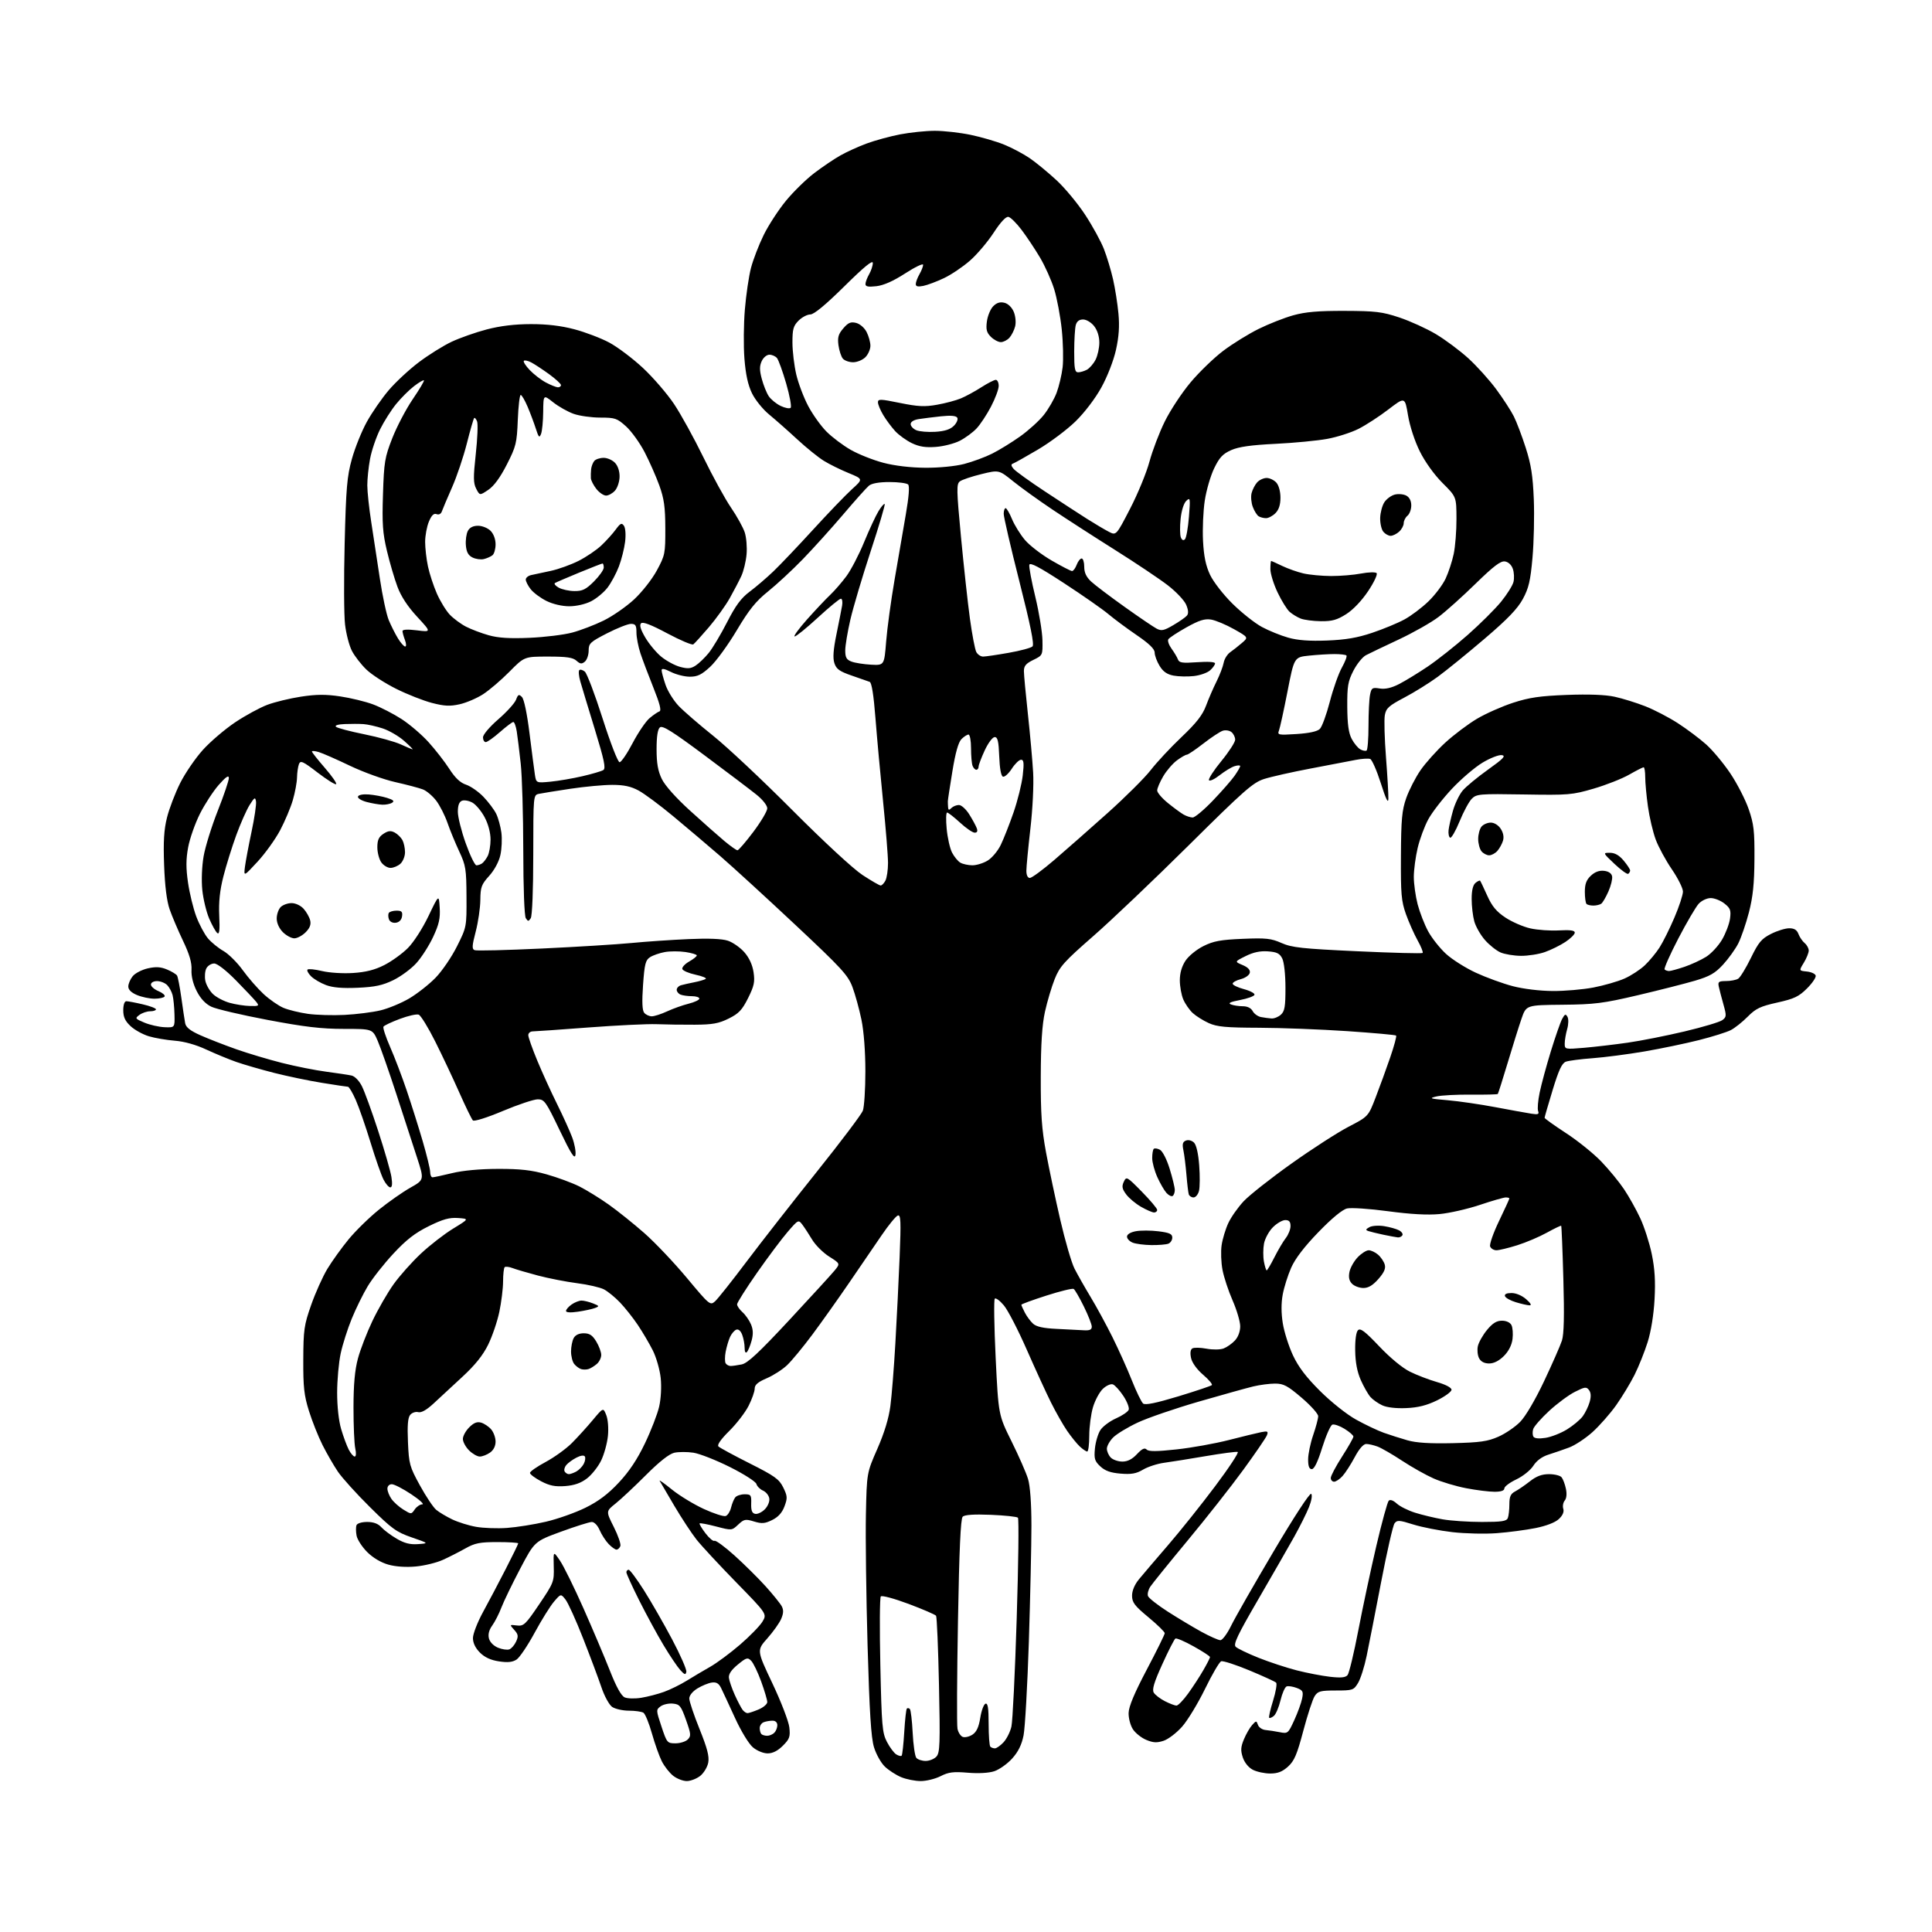 <?xml version="1.0" encoding="UTF-8" standalone="no"?>
<svg 
  version="1.1" 
  xmlns="http://www.w3.org/2000/svg" 
  xmlns:xlink="http://www.w3.org/1999/xlink" 
  xmlns:svg="http://www.w3.org/2000/svg"
  xmlns:rdf="http://www.w3.org/1999/02/22-rdf-syntax-ns#"
  xmlns:cc="http://creativecommons.org/ns#"
  xmlns:dc="http://purl.org/dc/elements/1.1/"
  viewBox="0 0 768 768"
  width="768"
  height="768"
>
<style>svg {background-color: white; }</style>"
<path stroke="none" fill="black" fill-rule="evenodd" d="M273.00,708.00C271.50,708.00 269.07,707.06 267.61,705.91C266.14,704.75 264.11,702.17 263.09,700.16C262.07,698.14 260.30,693.16 259.15,689.08C258.00,684.99 256.48,681.29 255.78,680.84C255.08,680.40 252.46,680.02 249.97,680.02C247.48,680.01 244.49,679.33 243.32,678.51C242.15,677.69 240.24,674.20 239.09,670.76C237.93,667.32 234.66,658.58 231.82,651.35C228.98,644.11 225.82,637.14 224.80,635.85C222.95,633.50 222.95,633.50 220.23,636.67C218.73,638.42 215.26,643.99 212.52,649.05C209.78,654.11 206.55,658.91 205.34,659.70C203.73,660.75 201.83,660.95 198.34,660.42C195.08,659.93 192.67,658.82 190.78,656.93C188.98,655.13 188.00,653.10 188.00,651.16C188.00,649.51 189.80,644.86 192.00,640.83C194.21,636.80 198.26,629.12 201.00,623.77C203.75,618.42 206.00,613.80 206.00,613.52C206.00,613.23 202.28,613.00 197.73,613.00C190.75,613.00 188.78,613.39 184.98,615.53C182.52,616.91 178.49,618.97 176.03,620.08C173.57,621.20 168.75,622.38 165.32,622.70C161.42,623.06 157.30,622.79 154.36,621.96C151.44,621.14 148.24,619.24 145.96,616.96C143.94,614.94 142.04,612.01 141.75,610.46C141.45,608.90 141.43,607.04 141.71,606.31C142.00,605.55 143.79,605.00 145.95,605.00C148.48,605.00 150.31,605.68 151.59,607.10C152.64,608.26 155.38,610.31 157.69,611.66C160.78,613.47 163.02,614.04 166.19,613.81C170.50,613.50 170.50,613.50 163.67,611.14C157.59,609.04 155.76,607.72 147.10,599.14C141.74,593.84 135.99,587.48 134.31,585.00C132.64,582.52 129.90,577.78 128.23,574.46C126.56,571.15 124.13,565.07 122.84,560.96C120.87,554.68 120.51,551.45 120.56,540.50C120.61,528.63 120.88,526.74 123.69,518.74C125.38,513.92 128.28,507.47 130.13,504.40C131.99,501.33 135.78,496.05 138.57,492.66C141.36,489.27 146.78,483.97 150.61,480.88C154.44,477.79 160.07,473.85 163.11,472.13C168.65,469.01 168.65,469.01 165.81,460.25C164.25,455.44 160.55,444.07 157.59,435.00C154.63,425.93 151.27,416.36 150.14,413.75C148.07,409.00 148.07,409.00 136.64,409.00C127.74,409.00 121.06,408.21 106.36,405.43C95.99,403.47 85.92,401.11 84.00,400.18C81.68,399.07 79.73,396.98 78.21,394.00C76.75,391.13 75.99,388.05 76.13,385.50C76.28,382.65 75.31,379.34 72.76,374.00C70.79,369.88 68.40,364.25 67.44,361.50C66.29,358.20 65.54,352.23 65.24,343.96C64.89,334.49 65.17,329.84 66.39,324.96C67.28,321.41 69.63,315.26 71.62,311.29C73.61,307.33 77.67,301.39 80.66,298.08C83.65,294.78 89.42,289.86 93.49,287.13C97.56,284.41 103.32,281.28 106.28,280.17C109.24,279.06 115.26,277.60 119.66,276.93C125.76,276.00 129.46,275.97 135.24,276.83C139.41,277.45 145.29,278.88 148.31,280.01C151.32,281.14 156.43,283.77 159.65,285.85C162.87,287.94 167.71,292.08 170.40,295.07C173.10,298.06 176.80,302.82 178.63,305.66C180.95,309.27 182.96,311.16 185.29,311.93C187.12,312.54 190.23,314.71 192.20,316.77C194.17,318.82 196.44,321.85 197.25,323.50C198.06,325.15 198.98,328.53 199.31,331.01C199.63,333.49 199.45,337.51 198.90,339.94C198.31,342.57 196.51,345.90 194.45,348.18C191.38,351.58 190.99,352.64 190.94,357.75C190.91,360.91 190.08,366.58 189.10,370.34C187.61,376.05 187.55,377.27 188.70,377.71C189.46,378.01 201.42,377.71 215.29,377.06C229.15,376.41 245.22,375.42 251.00,374.86C256.77,374.30 266.96,373.60 273.63,373.31C281.66,372.95 286.97,373.17 289.33,373.94C291.29,374.59 294.24,376.65 295.88,378.52C297.81,380.71 299.11,383.53 299.55,386.48C300.13,390.32 299.78,391.93 297.37,396.77C295.00,401.51 293.66,402.91 289.67,404.89C285.73,406.85 283.24,407.30 276.17,407.34C271.40,407.37 264.57,407.27 261.00,407.13C257.43,406.99 245.28,407.58 234.00,408.43C222.72,409.29 212.71,409.99 211.75,409.99C210.79,410.00 210.00,410.67 210.00,411.49C210.00,412.31 211.59,416.82 213.54,421.52C215.48,426.22 219.02,433.99 221.40,438.78C223.78,443.58 226.50,449.58 227.45,452.12C228.40,454.66 228.98,457.81 228.75,459.12C228.43,460.95 226.98,458.68 222.46,449.25C217.00,437.86 216.39,437.00 213.76,437.00C212.21,437.00 205.97,439.08 199.90,441.63C193.54,444.30 188.49,445.89 187.98,445.38C187.50,444.90 185.06,439.89 182.56,434.25C180.06,428.61 175.75,419.48 172.98,413.96C170.21,408.43 167.27,403.66 166.45,403.34C165.63,403.03 162.26,403.78 158.96,405.02C155.66,406.25 152.72,407.64 152.43,408.11C152.14,408.57 153.35,412.23 155.10,416.23C156.86,420.23 159.82,428.00 161.68,433.50C163.54,439.00 166.40,448.07 168.03,453.65C169.66,459.23 171.00,464.74 171.00,465.90C171.00,467.05 171.42,468.00 171.94,468.00C172.45,468.00 175.94,467.25 179.69,466.34C183.98,465.29 190.76,464.67 198.00,464.65C206.87,464.63 211.28,465.13 217.31,466.83C221.60,468.04 227.45,470.20 230.31,471.63C233.16,473.07 238.43,476.31 242.00,478.85C245.57,481.38 251.95,486.50 256.18,490.22C260.40,493.94 268.00,501.95 273.06,508.02C282.07,518.82 282.32,519.02 284.26,517.28C285.35,516.30 290.99,509.20 296.78,501.50C302.58,493.80 315.12,477.76 324.65,465.85C334.18,453.94 342.43,443.00 342.99,441.53C343.54,440.07 344.00,433.03 344.00,425.89C344.00,417.98 343.39,409.94 342.43,405.30C341.56,401.11 339.96,395.30 338.87,392.38C337.10,387.65 334.61,384.94 316.19,367.67C304.81,357.00 291.40,344.72 286.39,340.38C281.39,336.05 272.95,328.90 267.65,324.50C262.36,320.10 256.15,315.49 253.85,314.25C250.79,312.60 248.02,312.00 243.38,312.00C239.92,312.00 232.45,312.69 226.79,313.54C221.13,314.39 215.49,315.30 214.25,315.56C212.00,316.04 212.00,316.04 211.98,339.77C211.98,353.63 211.56,364.12 210.98,365.00C210.11,366.33 209.89,366.33 209.02,365.00C208.44,364.12 208.02,353.01 208.01,338.00C207.99,323.98 207.54,308.45 206.99,303.50C206.45,298.55 205.74,292.81 205.42,290.75C205.09,288.69 204.48,287.00 204.05,287.00C203.63,287.00 201.24,288.80 198.74,291.00C196.24,293.20 193.70,295.00 193.10,295.00C192.49,295.00 192.00,294.14 192.00,293.10C192.00,292.02 194.62,288.93 198.09,285.92C201.44,283.02 204.61,279.52 205.13,278.15C205.95,276.00 206.27,275.85 207.48,277.08C208.32,277.93 209.52,283.68 210.49,291.50C211.38,298.65 212.34,306.02 212.62,307.88C213.14,311.27 213.14,311.27 218.82,310.73C221.94,310.43 227.65,309.46 231.50,308.56C235.35,307.67 239.10,306.57 239.83,306.11C240.89,305.45 240.19,302.15 236.44,289.89C233.84,281.43 231.24,272.83 230.66,270.78C230.08,268.74 229.91,266.76 230.28,266.39C230.65,266.02 231.64,266.29 232.48,266.98C233.32,267.68 236.50,276.07 239.55,285.63C242.68,295.43 245.62,303.00 246.30,302.99C246.96,302.98 249.30,299.56 251.49,295.37C253.69,291.19 256.71,286.74 258.21,285.48C259.70,284.22 261.47,283.01 262.14,282.79C262.99,282.50 262.27,279.68 259.77,273.44C257.80,268.52 255.47,262.35 254.59,259.72C253.72,257.08 253.00,253.37 253.00,251.47C253.00,248.57 252.64,248.00 250.81,248.00C249.60,248.00 245.33,249.69 241.31,251.75C234.60,255.20 234.01,255.75 234.00,258.63C234.00,260.35 233.32,262.32 232.48,263.02C231.24,264.04 230.63,263.97 229.15,262.64C227.74,261.36 225.24,261.00 217.89,261.00C208.44,261.00 208.44,261.00 202.47,267.05C199.19,270.37 194.47,274.40 192.00,275.99C189.53,277.58 185.34,279.37 182.70,279.96C178.88,280.81 176.65,280.71 171.73,279.43C168.33,278.55 161.94,276.04 157.53,273.84C153.11,271.65 147.77,268.20 145.67,266.18C143.56,264.16 140.96,260.80 139.89,258.73C138.82,256.66 137.59,251.93 137.16,248.23C136.72,244.53 136.66,230.03 137.01,216.00C137.56,193.94 137.94,189.42 139.88,182.45C141.11,178.02 143.79,171.37 145.83,167.68C147.88,163.98 151.79,158.33 154.53,155.11C157.26,151.90 162.65,146.89 166.50,143.99C170.35,141.08 176.20,137.43 179.50,135.87C182.80,134.32 189.10,132.10 193.50,130.95C198.87,129.55 204.62,128.85 211.00,128.84C217.45,128.83 223.01,129.49 228.31,130.89C232.61,132.02 238.85,134.40 242.18,136.17C245.50,137.95 251.54,142.50 255.59,146.28C259.65,150.07 265.21,156.52 267.95,160.61C270.69,164.71 275.93,174.23 279.61,181.78C283.29,189.33 288.22,198.32 290.57,201.76C292.92,205.20 295.38,209.63 296.04,211.62C296.69,213.60 297.02,217.54 296.77,220.36C296.52,223.19 295.58,227.07 294.68,229.00C293.78,230.93 291.70,234.90 290.06,237.83C288.41,240.75 284.69,245.93 281.79,249.33C278.89,252.72 276.10,255.79 275.60,256.15C275.10,256.51 270.45,254.54 265.27,251.78C258.82,248.33 255.53,247.07 254.83,247.77C254.12,248.48 254.65,250.25 256.50,253.41C257.99,255.95 260.84,259.38 262.85,261.04C264.86,262.69 268.22,264.52 270.33,265.09C273.40,265.91 274.64,265.81 276.53,264.57C277.83,263.72 280.16,261.48 281.70,259.60C283.24,257.72 286.52,252.22 289.00,247.38C292.41,240.71 294.59,237.75 298.00,235.20C300.48,233.35 304.70,229.74 307.39,227.17C310.08,224.60 317.22,217.10 323.25,210.50C329.29,203.90 336.23,196.68 338.68,194.46C343.14,190.43 343.14,190.43 337.32,188.04C334.12,186.73 329.70,184.55 327.50,183.19C325.30,181.84 320.52,177.98 316.89,174.62C313.25,171.25 308.23,166.82 305.73,164.76C303.23,162.71 300.16,158.90 298.91,156.30C297.33,153.04 296.40,148.78 295.92,142.54C295.53,137.57 295.61,128.78 296.10,123.00C296.58,117.22 297.67,109.80 298.53,106.50C299.39,103.20 301.67,97.29 303.60,93.37C305.53,89.46 309.53,83.32 312.49,79.74C315.44,76.16 320.48,71.24 323.68,68.81C326.88,66.37 331.52,63.23 334.00,61.83C336.48,60.42 341.20,58.27 344.50,57.05C347.80,55.83 353.80,54.19 357.84,53.41C361.87,52.64 368.08,52.00 371.63,52.00C375.18,52.00 381.55,52.72 385.79,53.59C390.02,54.47 396.04,56.22 399.16,57.49C402.29,58.76 406.89,61.21 409.40,62.93C411.91,64.66 416.68,68.59 420.00,71.66C423.32,74.74 428.44,80.91 431.37,85.38C434.30,89.84 437.65,95.97 438.83,99.00C440.01,102.03 441.64,107.44 442.46,111.04C443.28,114.64 444.24,120.77 444.60,124.66C445.07,129.68 444.78,133.87 443.61,139.11C442.66,143.36 440.20,149.69 437.82,154.00C435.40,158.40 431.15,163.98 427.55,167.50C424.17,170.80 417.45,175.84 412.61,178.70C407.77,181.56 403.29,184.07 402.65,184.29C401.83,184.56 401.90,185.16 402.89,186.35C403.65,187.28 409.27,191.33 415.39,195.36C421.50,199.40 429.04,204.30 432.14,206.27C435.24,208.23 439.12,210.53 440.75,211.37C443.71,212.90 443.71,212.90 449.24,202.20C452.29,196.32 455.75,187.90 456.93,183.50C458.12,179.10 460.86,171.90 463.04,167.50C465.21,163.10 469.81,156.12 473.27,152.00C476.73,147.88 482.59,142.22 486.29,139.43C489.99,136.64 496.30,132.74 500.30,130.76C504.30,128.78 510.48,126.35 514.04,125.35C518.91,123.99 523.94,123.55 534.50,123.58C546.83,123.62 549.43,123.93 556.28,126.21C560.56,127.64 567.08,130.61 570.78,132.81C574.48,135.02 580.27,139.33 583.65,142.40C587.03,145.48 592.04,151.03 594.78,154.74C597.52,158.46 600.66,163.30 601.76,165.50C602.87,167.70 605.00,173.32 606.50,178.00C608.64,184.65 609.33,189.11 609.71,198.50C609.97,205.10 609.74,215.53 609.19,221.68C608.37,230.92 607.70,233.78 605.35,238.12C603.24,242.00 599.29,246.11 590.12,253.93C583.30,259.75 574.93,266.55 571.51,269.05C568.09,271.55 562.09,275.28 558.18,277.33C552.07,280.55 551.00,281.52 550.49,284.28C550.17,286.05 550.37,293.57 550.95,301.00C551.52,308.43 551.95,315.85 551.90,317.50C551.84,319.59 550.93,317.73 548.90,311.35C547.30,306.32 545.39,301.98 544.67,301.70C543.94,301.43 541.36,301.59 538.93,302.07C536.49,302.55 528.42,304.10 521.00,305.50C513.58,306.90 505.25,308.78 502.50,309.66C498.08,311.08 494.61,314.13 472.50,336.06C458.75,349.69 441.65,365.96 434.50,372.20C423.00,382.25 421.24,384.21 419.25,389.21C418.01,392.32 416.28,398.16 415.39,402.18C414.25,407.37 413.76,414.88 413.72,428.00C413.68,442.86 414.09,448.79 415.82,458.14C417.01,464.54 419.55,476.58 421.48,484.91C423.40,493.23 425.94,501.95 427.12,504.27C428.30,506.60 431.18,511.68 433.52,515.56C435.87,519.44 439.78,526.64 442.23,531.56C444.67,536.48 448.14,544.19 449.93,548.71C451.72,553.22 453.74,557.37 454.41,557.93C455.26,558.63 459.49,557.77 468.38,555.08C475.38,552.95 481.40,550.94 481.73,550.60C482.07,550.26 480.50,548.41 478.25,546.48C475.79,544.38 473.88,541.73 473.47,539.86C473.03,537.87 473.21,536.49 473.97,536.02C474.62,535.62 477.15,535.66 479.59,536.12C482.10,536.59 485.05,536.55 486.41,536.03C487.73,535.53 489.75,534.11 490.90,532.87C492.18,531.50 493.00,529.29 493.00,527.23C493.00,525.36 491.64,520.74 489.98,516.96C488.32,513.18 486.51,507.70 485.96,504.79C485.41,501.88 485.25,497.48 485.61,495.00C485.97,492.52 487.17,488.56 488.27,486.20C489.37,483.83 492.12,479.92 494.38,477.51C496.65,475.09 505.17,468.37 513.33,462.57C521.49,456.76 531.71,450.17 536.04,447.92C543.93,443.82 543.93,443.82 546.87,436.16C548.50,431.95 551.09,424.82 552.64,420.31C554.19,415.81 555.24,411.91 554.98,411.65C554.72,411.39 545.95,410.60 535.50,409.89C525.05,409.19 509.30,408.58 500.50,408.55C487.33,408.51 483.80,408.18 480.51,406.70C478.32,405.71 475.45,403.91 474.13,402.70C472.82,401.49 471.13,399.05 470.37,397.28C469.62,395.51 469.00,392.09 469.00,389.68C469.00,386.81 469.78,384.13 471.25,381.90C472.51,380.00 475.66,377.43 478.41,376.07C482.41,374.08 485.27,373.56 493.99,373.20C503.26,372.81 505.29,373.03 509.42,374.86C513.54,376.68 517.54,377.12 539.59,378.14C553.58,378.79 565.24,379.09 565.52,378.81C565.80,378.53 564.90,376.28 563.51,373.80C562.13,371.32 560.05,366.64 558.89,363.40C557.05,358.22 556.80,355.39 556.89,340.25C556.97,325.68 557.29,322.12 559.00,317.25C560.11,314.09 562.66,309.11 564.67,306.19C566.68,303.27 571.13,298.32 574.54,295.19C577.96,292.06 583.62,287.80 587.13,285.72C590.63,283.65 597.10,280.78 601.50,279.35C607.91,277.27 612.16,276.65 622.86,276.24C631.60,275.91 638.17,276.16 641.86,276.97C644.96,277.64 650.42,279.34 654.00,280.74C657.58,282.14 663.42,285.18 667.00,287.50C670.58,289.82 675.62,293.60 678.21,295.91C680.80,298.22 685.14,303.42 687.86,307.48C690.57,311.53 693.85,317.92 695.14,321.67C697.17,327.55 697.49,330.31 697.42,341.50C697.36,351.29 696.81,356.52 695.22,362.70C694.05,367.21 692.14,372.76 690.98,375.05C689.81,377.33 687.09,381.11 684.94,383.45C681.76,386.90 679.65,388.11 673.76,389.85C669.77,391.02 659.52,393.63 651.00,395.63C637.24,398.86 633.88,399.28 621.09,399.40C606.68,399.54 606.68,399.54 604.80,405.02C603.76,408.03 601.30,415.90 599.32,422.50C597.34,429.10 595.57,434.67 595.40,434.87C595.23,435.07 590.46,435.19 584.80,435.13C579.13,435.08 572.92,435.40 571.00,435.86C567.89,436.59 568.39,436.76 575.50,437.36C579.90,437.74 588.45,438.98 594.50,440.13C600.55,441.27 606.97,442.44 608.76,442.71C611.41,443.13 611.91,442.93 611.43,441.67C611.10,440.82 611.37,437.51 612.04,434.31C612.70,431.11 614.69,423.76 616.47,417.96C618.25,412.16 620.28,406.35 620.97,405.05C622.03,403.08 622.39,402.94 623.09,404.20C623.57,405.05 623.52,407.19 622.97,409.10C622.44,410.96 622.00,413.54 622.00,414.83C622.00,417.14 622.10,417.16 629.75,416.51C634.01,416.14 641.79,415.23 647.04,414.48C652.29,413.73 662.47,411.71 669.67,410.00C676.88,408.29 683.60,406.28 684.62,405.54C686.32,404.29 686.36,403.80 685.11,399.34C684.36,396.68 683.53,393.49 683.26,392.25C682.83,390.27 683.17,390.00 686.13,389.98C687.99,389.98 690.16,389.55 690.97,389.04C691.77,388.53 694.04,384.83 696.00,380.81C699.04,374.57 700.21,373.17 703.99,371.25C706.43,370.01 709.69,369.00 711.24,369.00C713.25,369.00 714.30,369.65 714.92,371.29C715.40,372.55 716.51,374.18 717.40,374.91C718.28,375.65 719.00,376.98 719.00,377.87C718.99,378.77 718.12,380.94 717.05,382.69C715.10,385.88 715.10,385.88 718.22,386.19C719.94,386.36 721.53,387.07 721.76,387.78C722.00,388.48 720.45,390.79 718.33,392.90C715.07,396.16 713.25,397.03 706.51,398.53C699.76,400.03 697.96,400.89 694.74,404.14C692.66,406.25 689.63,408.65 688.03,409.48C686.43,410.31 680.70,412.11 675.31,413.47C669.91,414.83 660.16,416.86 653.63,417.98C647.10,419.09 637.88,420.30 633.13,420.65C628.38,421.00 623.58,421.63 622.45,422.04C620.90,422.62 619.62,425.34 617.20,433.30C615.44,439.08 614.00,444.04 614.00,444.34C614.00,444.63 617.83,447.37 622.50,450.42C627.18,453.46 633.50,458.56 636.54,461.73C639.59,464.90 643.66,469.86 645.59,472.75C647.52,475.63 650.42,480.81 652.02,484.25C653.63,487.69 655.69,494.10 656.60,498.50C657.80,504.29 658.11,509.26 657.71,516.50C657.38,522.60 656.31,529.23 654.97,533.50C653.76,537.35 651.42,543.20 649.77,546.50C648.12,549.80 644.81,555.25 642.43,558.62C640.04,561.98 635.80,566.79 633.02,569.30C630.23,571.80 626.04,574.56 623.72,575.42C621.40,576.28 617.71,577.55 615.52,578.24C612.96,579.05 610.82,580.63 609.52,582.67C608.39,584.43 605.40,586.83 602.75,588.09C600.14,589.33 598.00,590.94 598.00,591.67C598.00,592.55 596.68,593.00 594.09,593.00C591.94,593.00 586.87,592.37 582.83,591.59C578.79,590.82 572.97,589.08 569.90,587.72C566.83,586.36 561.20,583.20 557.39,580.69C553.59,578.18 549.21,575.65 547.67,575.06C546.13,574.48 544.07,574.00 543.09,574.00C541.97,574.00 540.28,575.94 538.52,579.25C536.98,582.14 534.80,585.51 533.68,586.75C532.57,587.99 531.05,589.00 530.33,589.00C529.60,589.00 529.00,588.33 529.00,587.51C529.00,586.69 531.02,582.86 533.50,579.00C535.98,575.14 538.00,571.57 538.00,571.07C538.00,570.57 536.41,569.18 534.47,567.98C532.54,566.79 530.35,566.04 529.62,566.32C528.89,566.60 527.09,570.69 525.61,575.41C523.85,581.08 522.44,584.00 521.47,584.00C520.43,584.00 520.00,582.87 520.00,580.16C520.00,578.04 520.90,573.70 522.00,570.50C523.10,567.30 524.00,563.91 524.00,562.96C524.00,562.01 521.04,558.71 517.42,555.62C511.82,550.84 510.25,550.00 506.86,550.00C504.68,550.00 500.77,550.51 498.19,551.13C495.61,551.75 485.85,554.47 476.50,557.17C467.15,559.88 456.24,563.62 452.26,565.49C448.27,567.36 443.89,570.02 442.51,571.40C441.13,572.78 440.00,574.80 440.00,575.88C440.00,576.97 440.71,578.56 441.57,579.43C442.44,580.29 444.51,581.00 446.17,581.00C448.23,581.00 450.08,580.06 451.95,578.05C453.98,575.89 455.00,575.40 455.82,576.22C456.64,577.04 459.79,577.02 467.72,576.16C473.65,575.52 483.00,573.84 488.50,572.43C494.00,571.02 499.81,569.61 501.41,569.29C503.92,568.80 504.22,568.98 503.62,570.54C503.24,571.54 499.00,577.73 494.21,584.30C489.42,590.87 479.48,603.50 472.11,612.37C464.75,621.24 458.06,629.51 457.25,630.74C456.44,631.98 456.04,633.65 456.35,634.47C456.67,635.29 460.20,638.07 464.21,640.64C468.22,643.21 474.24,646.82 477.58,648.66C480.93,650.49 484.32,652.00 485.12,652.00C485.93,652.00 487.85,649.41 489.39,646.25C490.93,643.09 498.53,629.80 506.27,616.72C514.39,602.98 520.71,593.31 521.22,593.82C521.73,594.33 521.36,596.56 520.34,599.10C519.38,601.52 516.70,606.88 514.40,611.00C512.09,615.12 505.65,626.35 500.08,635.94C491.89,650.03 490.19,653.62 491.22,654.63C491.93,655.32 496.01,657.29 500.30,659.00C504.59,660.71 511.43,662.96 515.49,664.00C519.55,665.04 525.51,666.18 528.73,666.55C533.08,667.04 534.86,666.86 535.69,665.86C536.30,665.11 538.23,657.08 539.97,648.00C541.71,638.92 544.93,623.85 547.12,614.50C549.31,605.15 551.53,597.08 552.04,596.56C552.62,595.98 553.83,596.41 555.24,597.69C556.48,598.82 559.75,600.46 562.50,601.32C565.25,602.19 570.17,603.37 573.43,603.95C576.70,604.53 583.74,605.00 589.08,605.00C597.01,605.00 598.90,604.71 599.39,603.42C599.73,602.55 600.00,600.09 600.00,597.95C600.00,594.94 600.51,593.81 602.25,592.89C603.49,592.24 606.14,590.43 608.14,588.86C610.76,586.80 612.91,586.00 615.77,586.00C617.96,586.00 620.21,586.56 620.76,587.25C621.32,587.94 622.09,589.98 622.47,591.79C622.91,593.84 622.73,595.61 622.01,596.49C621.36,597.27 621.10,598.74 621.43,599.77C621.81,600.98 621.20,602.41 619.67,603.84C618.23,605.20 614.68,606.57 610.41,607.43C606.61,608.19 599.67,609.11 595.00,609.46C590.33,609.82 582.38,609.63 577.34,609.05C572.30,608.47 565.33,607.11 561.84,606.02C556.18,604.24 555.38,604.19 554.35,605.56C553.72,606.41 551.33,616.86 549.04,628.80C546.75,640.73 544.15,654.00 543.26,658.27C542.38,662.55 540.83,667.39 539.84,669.02C538.11,671.87 537.72,672.00 531.04,672.00C524.88,672.00 523.87,672.27 522.59,674.25C521.79,675.49 519.77,681.67 518.09,688.00C515.58,697.46 514.51,699.99 512.01,702.25C509.75,704.29 507.93,705.00 504.93,705.00C502.72,705.00 499.61,704.33 498.03,703.52C496.30,702.62 494.72,700.68 494.03,698.60C493.12,695.83 493.21,694.44 494.49,691.37C495.36,689.28 496.83,686.74 497.75,685.72C499.36,683.94 499.45,683.94 500.06,685.68C500.41,686.68 501.78,687.60 503.10,687.71C504.42,687.83 506.96,688.22 508.75,688.58C511.91,689.21 512.08,689.06 514.49,683.80C515.86,680.82 517.26,676.95 517.61,675.21C518.17,672.40 517.92,671.92 515.45,670.98C513.91,670.40 512.11,670.13 511.45,670.38C510.78,670.64 509.69,673.11 509.03,675.87C508.37,678.64 507.18,681.44 506.39,682.09C505.60,682.75 504.76,683.09 504.52,682.85C504.28,682.61 504.97,679.54 506.07,676.03C507.16,672.52 507.70,669.30 507.28,668.88C506.85,668.45 502.05,666.26 496.62,664.00C491.18,661.74 486.15,660.11 485.43,660.39C484.71,660.66 481.83,665.59 479.03,671.34C476.23,677.08 472.15,683.82 469.95,686.32C467.75,688.82 464.43,691.36 462.56,691.98C459.88,692.86 458.44,692.79 455.66,691.63C453.73,690.83 451.34,688.93 450.35,687.41C449.35,685.88 448.59,682.99 448.64,680.92C448.71,678.35 450.96,672.98 455.87,663.68C459.79,656.25 463.00,649.74 463.00,649.22C463.00,648.69 460.08,645.84 456.51,642.88C451.03,638.34 450.02,637.01 450.01,634.33C450.00,632.34 451.02,629.91 452.72,627.83C454.22,626.00 459.41,619.91 464.26,614.29C469.11,608.68 477.56,598.10 483.04,590.79C488.53,583.49 492.56,577.35 492.01,577.17C491.45,576.98 485.71,577.74 479.25,578.84C472.79,579.94 465.33,581.14 462.69,581.49C460.04,581.85 456.31,583.06 454.40,584.19C451.68,585.80 449.74,586.14 445.46,585.79C441.47,585.46 439.28,584.68 437.40,582.92C435.15,580.82 434.87,579.87 435.25,575.81C435.50,573.23 436.48,569.92 437.43,568.46C438.39,567.01 441.18,564.92 443.64,563.83C446.11,562.74 448.37,561.20 448.68,560.40C448.98,559.60 448.03,557.14 446.57,554.93C445.10,552.71 443.23,550.64 442.40,550.32C441.56,550.00 439.81,550.77 438.43,552.06C437.07,553.34 435.30,556.63 434.48,559.37C433.67,562.12 433.00,567.21 433.00,570.68C433.00,574.16 432.63,577.00 432.19,577.00C431.74,577.00 430.42,576.11 429.25,575.02C428.08,573.93 425.80,571.11 424.19,568.77C422.58,566.42 419.70,561.35 417.78,557.50C415.86,553.65 411.52,544.17 408.12,536.43C404.72,528.69 400.65,520.81 399.07,518.93C397.49,517.04 395.86,515.83 395.44,516.24C395.03,516.65 395.19,527.21 395.79,539.72C396.90,562.46 396.90,562.46 402.11,572.98C404.98,578.77 407.93,585.48 408.66,587.91C409.50,590.69 410.00,597.54 410.01,606.41C410.01,614.16 409.55,634.90 408.99,652.50C408.42,670.10 407.47,686.91 406.88,689.85C406.13,693.60 404.77,696.36 402.34,699.05C400.43,701.16 397.25,703.42 395.27,704.08C393.06,704.81 389.00,705.04 384.70,704.68C378.98,704.20 377.05,704.44 373.91,706.05C371.80,707.12 368.25,708.00 366.01,708.00C363.77,708.00 360.26,707.30 358.22,706.45C356.17,705.59 353.25,703.70 351.73,702.24C350.20,700.78 348.26,697.31 347.42,694.54C346.27,690.75 345.63,680.67 344.87,654.00C344.32,634.48 344.02,611.08 344.21,602.00C344.56,585.50 344.56,585.50 348.77,575.91C351.54,569.59 353.31,563.78 353.94,558.91C354.48,554.83 355.37,543.62 355.92,534.00C356.48,524.38 357.24,508.90 357.62,499.62C358.19,485.39 358.08,482.80 356.90,483.18C356.13,483.43 353.22,486.98 350.44,491.07C347.66,495.16 341.84,503.68 337.50,510.00C333.17,516.33 326.62,525.55 322.94,530.50C319.26,535.45 314.73,540.93 312.87,542.69C311.02,544.44 307.36,546.79 304.75,547.90C301.27,549.39 300.00,550.48 300.00,552.00C300.00,553.14 298.91,556.21 297.58,558.83C296.26,561.46 292.80,565.95 289.90,568.82C286.54,572.14 284.98,574.38 285.59,574.99C286.11,575.51 291.71,578.55 298.02,581.72C308.01,586.75 309.74,588.00 311.36,591.31C313.03,594.72 313.08,595.51 311.84,598.81C310.90,601.33 309.35,603.05 306.95,604.23C304.03,605.67 302.83,605.76 299.72,604.81C296.33,603.77 295.76,603.88 293.45,606.05C290.91,608.43 290.90,608.43 284.70,606.81C281.29,605.92 278.32,605.36 278.11,605.57C277.90,605.78 278.94,607.54 280.43,609.49C281.91,611.44 283.52,612.79 284.01,612.50C284.49,612.20 288.07,614.82 291.97,618.33C295.86,621.84 301.44,627.36 304.37,630.61C307.29,633.85 310.16,637.41 310.75,638.51C311.53,639.98 311.47,641.33 310.54,643.51C309.84,645.16 307.36,648.64 305.04,651.26C300.81,656.02 300.81,656.02 307.05,669.18C310.48,676.42 313.50,684.27 313.77,686.63C314.19,690.39 313.88,691.27 311.20,693.95C309.16,695.99 307.16,697.00 305.15,697.00C303.44,697.00 300.92,695.96 299.28,694.58C297.65,693.21 294.57,688.15 292.14,682.83C289.79,677.70 287.32,672.38 286.64,671.00C285.72,669.16 284.76,668.59 282.95,668.84C281.60,669.03 279.04,670.08 277.25,671.17C275.31,672.36 274.00,673.98 274.00,675.18C274.00,676.29 275.83,681.75 278.07,687.30C281.15,694.94 282.00,698.20 281.54,700.66C281.20,702.45 279.76,704.83 278.33,705.96C276.90,707.08 274.50,708.00 273.00,708.00zM367.97,700.00C369.46,700.00 371.40,699.21 372.26,698.25C373.63,696.72 373.76,693.17 373.26,669.82C372.95,655.14 372.43,642.75 372.10,642.29C371.77,641.83 366.86,639.71 361.19,637.58C355.41,635.42 350.55,634.11 350.13,634.61C349.71,635.10 349.63,647.42 349.95,662.00C350.47,686.11 350.71,688.85 352.57,692.43C353.70,694.59 355.36,696.83 356.26,697.39C357.17,697.96 358.13,698.20 358.41,697.92C358.69,697.64 359.16,693.43 359.45,688.55C359.74,683.68 360.20,679.46 360.49,679.18C360.77,678.90 361.31,678.97 361.68,679.35C362.05,679.72 362.56,683.96 362.80,688.76C363.04,693.57 363.69,698.06 364.24,698.75C364.79,699.44 366.47,700.00 367.97,700.00zM395.49,695.00C396.13,695.00 397.67,693.92 398.91,692.60C400.15,691.27 401.57,688.46 402.05,686.35C402.54,684.23 403.49,664.85 404.16,643.28C404.84,621.70 405.05,603.72 404.64,603.31C404.23,602.90 399.39,602.39 393.87,602.16C387.11,601.89 383.46,602.14 382.68,602.92C381.87,603.73 381.31,616.03 380.81,644.29C380.41,666.40 380.32,685.70 380.61,687.17C380.89,688.63 381.83,690.11 382.70,690.44C383.57,690.77 385.31,690.37 386.56,689.55C388.19,688.48 389.07,686.59 389.67,682.86C390.13,680.00 391.06,677.48 391.75,677.25C392.68,676.94 393.00,678.96 393.00,685.25C393.00,689.88 393.30,693.97 393.67,694.33C394.03,694.70 394.85,695.00 395.49,695.00zM268.51,693.00C270.35,693.00 272.55,692.31 273.39,691.47C274.76,690.10 274.69,689.30 272.71,683.72C270.72,678.13 270.19,677.47 267.50,677.21C265.85,677.04 263.65,677.53 262.61,678.29C260.77,679.64 260.78,679.83 262.95,686.34C265.09,692.79 265.27,693.00 268.51,693.00zM304.97,690.00C305.87,690.00 307.14,689.46 307.80,688.80C308.46,688.14 309.00,686.79 309.00,685.80C309.00,684.69 308.26,684.00 307.08,684.00C306.03,684.00 304.45,684.27 303.58,684.61C302.71,684.94 302.00,685.99 302.00,686.94C302.00,687.89 302.30,688.97 302.67,689.33C303.03,689.70 304.07,690.00 304.97,690.00zM297.15,681.00C297.65,681.00 299.62,680.35 301.53,679.55C303.44,678.75 305.00,677.42 305.00,676.60C305.00,675.77 303.91,672.08 302.57,668.40C301.24,664.73 299.45,661.02 298.59,660.17C297.19,658.76 296.68,658.91 293.27,661.71C290.73,663.79 289.58,665.50 289.75,666.95C289.88,668.13 290.95,671.21 292.11,673.80C293.28,676.38 294.69,679.06 295.24,679.75C295.79,680.44 296.65,681.00 297.15,681.00zM467.66,678.00C468.31,678.00 470.38,675.86 472.27,673.25C474.16,670.64 476.90,666.44 478.35,663.91C479.81,661.39 481.00,659.05 481.00,658.71C481.00,658.37 478.09,656.47 474.52,654.48C470.96,652.48 467.68,651.08 467.24,651.35C466.79,651.63 464.45,656.21 462.04,661.53C458.73,668.83 457.89,671.62 458.65,672.86C459.20,673.76 461.19,675.29 463.07,676.25C464.96,677.21 467.02,678.00 467.66,678.00zM254.93,674.89C257.45,674.48 261.51,673.43 263.96,672.54C266.41,671.66 270.46,669.67 272.96,668.12C275.46,666.57 279.67,664.07 282.32,662.57C284.98,661.06 290.30,657.11 294.16,653.79C298.02,650.47 302.02,646.36 303.06,644.67C304.93,641.58 304.93,641.58 292.68,629.04C285.95,622.14 278.83,614.48 276.87,612.00C274.92,609.52 270.92,603.45 268.00,598.50C265.08,593.55 262.47,589.11 262.21,588.63C261.95,588.15 264.16,589.73 267.12,592.13C270.08,594.53 275.78,598.00 279.78,599.84C283.79,601.68 287.71,602.94 288.50,602.64C289.29,602.33 290.24,600.83 290.61,599.29C290.98,597.76 291.72,595.94 292.26,595.25C292.80,594.56 294.48,594.00 295.99,594.00C298.50,594.00 298.72,594.30 298.61,597.72C298.53,600.46 298.94,601.52 300.19,601.78C301.12,601.97 302.83,601.17 304.00,600.00C305.20,598.80 305.99,596.92 305.81,595.69C305.64,594.48 304.52,593.07 303.31,592.54C302.11,592.01 300.93,590.82 300.68,589.90C300.44,588.98 295.72,585.96 290.17,583.18C284.63,580.41 278.09,577.84 275.64,577.47C273.19,577.10 269.78,577.11 268.07,577.48C266.02,577.94 262.15,580.98 256.73,586.41C252.20,590.94 246.78,596.02 244.67,597.70C240.85,600.75 240.85,600.75 243.99,606.98C245.72,610.41 246.89,613.84 246.60,614.60C246.30,615.37 245.62,616.00 245.07,616.00C244.52,616.00 243.11,614.99 241.92,613.75C240.74,612.51 239.14,610.04 238.37,608.25C237.56,606.36 236.25,605.00 235.24,605.01C234.28,605.02 228.78,606.76 223.00,608.87C212.50,612.72 212.50,612.72 206.77,623.61C203.62,629.60 200.27,636.52 199.32,639.00C198.38,641.48 196.73,644.70 195.67,646.17C194.40,647.93 193.95,649.67 194.36,651.29C194.72,652.75 196.19,654.25 197.97,654.99C199.62,655.67 201.65,655.96 202.49,655.64C203.33,655.32 204.53,653.92 205.17,652.53C206.13,650.42 206.01,649.66 204.41,647.90C202.51,645.80 202.51,645.79 205.46,646.15C208.19,646.47 208.88,645.82 214.36,637.71C220.14,629.15 220.29,628.74 220.12,622.71C219.95,616.50 219.95,616.50 222.59,620.37C224.05,622.50 228.26,631.05 231.95,639.37C235.64,647.69 240.37,658.85 242.46,664.16C244.98,670.56 246.95,674.12 248.32,674.73C249.44,675.23 252.42,675.31 254.93,674.89zM272.83,664.57C272.56,665.90 272.13,665.77 270.39,663.84C269.23,662.55 266.23,658.10 263.74,653.93C261.24,649.77 256.91,641.79 254.10,636.20C251.30,630.61 249.00,625.58 249.00,625.02C249.00,624.46 249.40,624.00 249.90,624.00C250.39,624.00 253.13,627.67 255.98,632.17C258.83,636.66 263.86,645.42 267.16,651.64C270.46,657.87 273.01,663.68 272.83,664.57zM201.50,607.38C205.35,607.11 212.32,606.00 217.00,604.91C221.68,603.82 228.76,601.31 232.74,599.34C237.91,596.79 241.71,593.93 245.98,589.36C250.13,584.93 253.35,580.09 256.39,573.72C258.82,568.65 261.36,562.08 262.03,559.13C262.75,555.97 263.00,551.29 262.64,547.78C262.29,544.50 260.89,539.57 259.51,536.83C258.13,534.09 255.44,529.52 253.53,526.67C251.62,523.83 248.43,519.81 246.45,517.74C244.47,515.67 241.60,513.33 240.07,512.54C238.54,511.75 233.74,510.64 229.40,510.09C225.05,509.53 218.05,508.16 213.84,507.05C209.63,505.93 205.07,504.60 203.70,504.07C202.33,503.55 200.93,503.40 200.60,503.73C200.27,504.06 199.99,506.62 199.98,509.42C199.97,512.21 199.30,517.65 198.49,521.50C197.68,525.35 195.68,531.22 194.04,534.55C191.97,538.76 188.85,542.65 183.78,547.33C179.78,551.04 174.61,555.81 172.31,557.95C169.54,560.51 167.47,561.67 166.24,561.35C165.20,561.08 163.78,561.57 163.06,562.43C162.13,563.55 161.88,566.62 162.17,573.27C162.55,581.99 162.84,583.03 166.92,590.47C169.31,594.83 172.22,599.19 173.39,600.17C174.55,601.14 177.42,602.85 179.76,603.98C182.10,605.10 186.38,606.44 189.26,606.94C192.14,607.45 197.65,607.65 201.50,607.38zM164.87,600.01C165.63,598.91 166.98,598.00 167.87,598.00C168.77,598.00 166.80,596.20 163.50,594.00C160.20,591.80 156.71,590.00 155.75,590.00C154.74,590.00 154.00,590.75 154.00,591.78C154.00,592.76 154.73,594.59 155.62,595.86C156.51,597.13 158.64,599.04 160.37,600.10C163.47,602.01 163.51,602.01 164.87,600.01zM224.68,590.74C220.67,591.04 218.50,590.61 215.08,588.82C212.65,587.54 210.66,586.05 210.67,585.50C210.67,584.95 213.48,582.99 216.92,581.15C220.36,579.30 225.05,575.92 227.34,573.62C229.63,571.32 233.37,567.21 235.65,564.47C239.80,559.50 239.80,559.50 240.99,562.50C241.68,564.23 241.96,567.74 241.66,570.79C241.37,573.71 240.16,578.11 238.97,580.57C237.77,583.04 235.23,586.25 233.33,587.70C230.89,589.56 228.31,590.46 224.68,590.74zM226.12,586.00C226.68,586.00 227.99,585.54 229.04,584.98C230.09,584.41 231.44,583.06 232.02,581.96C232.61,580.86 232.82,579.52 232.49,578.98C232.12,578.38 230.83,578.55 229.12,579.44C227.60,580.22 225.79,581.55 225.09,582.39C224.40,583.23 224.12,584.38 224.47,584.96C224.83,585.53 225.57,586.00 226.12,586.00zM141.00,579.00C141.55,579.00 141.65,577.64 141.22,575.75C140.83,573.96 140.51,566.65 140.52,559.50C140.53,550.30 141.05,544.60 142.29,540.00C143.25,536.42 145.85,529.71 148.06,525.07C150.27,520.44 154.04,513.89 156.45,510.52C158.85,507.16 163.73,501.68 167.29,498.35C170.85,495.01 176.63,490.53 180.13,488.39C186.50,484.50 186.50,484.50 182.08,484.18C178.61,483.94 176.09,484.64 170.41,487.44C164.95,490.14 161.50,492.83 156.34,498.38C152.58,502.43 148.00,508.25 146.17,511.31C144.33,514.37 141.48,520.16 139.83,524.19C138.18,528.21 136.20,534.42 135.43,538.00C134.66,541.58 134.03,548.58 134.02,553.57C134.01,559.03 134.64,564.79 135.61,568.07C136.49,571.06 137.85,574.74 138.63,576.25C139.41,577.76 140.48,579.00 141.00,579.00zM190.73,579.00C189.73,579.00 187.80,577.90 186.45,576.55C185.10,575.20 184.00,573.15 184.00,572.00C184.00,570.85 185.13,568.78 186.52,567.39C188.34,565.57 189.65,565.05 191.27,565.52C192.49,565.88 194.29,567.08 195.25,568.20C196.21,569.31 197.00,571.50 197.00,573.05C197.00,574.85 196.18,576.46 194.78,577.44C193.56,578.30 191.73,579.00 190.73,579.00zM577.50,573.68C588.36,573.42 591.34,573.00 595.61,571.12C598.42,569.89 602.33,567.22 604.31,565.19C606.45,563.00 610.31,556.43 613.82,549.00C617.07,542.12 620.25,534.88 620.89,532.91C621.70,530.39 621.88,523.06 621.46,508.43C621.14,496.94 620.75,487.42 620.60,487.27C620.45,487.12 617.89,488.35 614.91,490.00C611.94,491.65 606.64,493.90 603.14,495.00C599.65,496.10 595.92,497.00 594.86,497.00C593.80,497.00 592.67,496.32 592.35,495.48C592.03,494.64 593.62,490.10 595.89,485.38C598.15,480.67 600.00,476.63 600.00,476.40C600.00,476.18 599.35,476.00 598.56,476.00C597.76,476.00 593.11,477.34 588.23,478.98C583.34,480.61 576.14,482.25 572.23,482.61C567.50,483.06 560.66,482.68 551.76,481.48C544.41,480.49 537.07,480.00 535.45,480.39C533.59,480.84 529.39,484.31 524.09,489.79C518.50,495.56 514.87,500.31 513.27,503.92C511.95,506.91 510.43,511.72 509.90,514.60C509.27,518.02 509.28,521.99 509.93,526.04C510.48,529.46 512.30,535.18 513.97,538.76C516.14,543.40 519.23,547.46 524.76,552.96C529.15,557.33 535.34,562.25 539.05,564.31C542.65,566.31 547.60,568.66 550.05,569.54C552.50,570.41 556.75,571.77 559.50,572.55C562.99,573.55 568.43,573.89 577.50,573.68zM614.38,571.57C616.64,571.22 620.48,569.71 622.90,568.22C625.33,566.72 628.14,564.38 629.16,563.00C630.17,561.62 631.41,559.07 631.91,557.32C632.53,555.15 632.45,553.64 631.66,552.58C630.63,551.20 630.02,551.27 626.07,553.27C623.63,554.49 619.04,557.89 615.86,560.81C612.69,563.74 609.82,567.00 609.48,568.06C609.15,569.12 609.18,570.48 609.56,571.10C610.00,571.81 611.76,571.98 614.38,571.57zM559.02,559.74C555.02,559.92 551.34,559.50 549.50,558.65C547.85,557.89 545.73,556.41 544.79,555.35C543.85,554.29 542.12,551.26 540.94,548.61C539.50,545.34 538.78,541.57 538.71,536.89C538.64,532.68 539.07,529.53 539.82,528.78C540.77,527.83 542.59,529.20 548.27,535.19C552.62,539.78 557.49,543.80 560.50,545.28C563.25,546.64 568.09,548.49 571.25,549.40C574.72,550.40 577.00,551.61 577.00,552.45C577.00,553.22 574.42,555.11 571.27,556.66C567.15,558.67 563.71,559.54 559.02,559.74zM234.00,544.20C233.18,544.48 231.82,544.49 231.00,544.24C230.18,543.98 228.94,543.06 228.25,542.19C227.56,541.33 227.00,539.10 227.00,537.24C227.00,535.39 227.47,533.00 228.04,531.93C228.70,530.69 230.13,530.00 232.05,530.00C234.34,530.00 235.49,530.75 237.01,533.25C238.10,535.04 238.99,537.44 239.00,538.60C239.00,539.75 238.21,541.37 237.25,542.19C236.29,543.02 234.82,543.92 234.00,544.20zM290.43,543.00C291.16,543.00 293.13,542.72 294.83,542.38C297.17,541.92 301.67,537.72 313.70,524.80C322.39,515.46 330.52,506.58 331.76,505.06C334.02,502.30 334.02,502.30 329.64,499.53C327.22,498.01 324.18,494.98 322.87,492.82C321.57,490.65 319.80,487.95 318.94,486.81C317.41,484.79 317.30,484.84 313.16,489.63C310.84,492.31 305.35,499.63 300.97,505.89C296.59,512.16 293.00,517.83 293.00,518.49C293.00,519.15 293.96,520.55 295.14,521.60C296.31,522.64 297.83,524.81 298.51,526.41C299.40,528.48 299.47,530.35 298.78,532.91C298.25,534.88 297.41,536.93 296.91,537.45C296.35,538.03 296.00,537.37 296.00,535.77C296.00,534.32 295.56,531.98 295.03,530.58C294.43,529.01 293.53,528.24 292.67,528.57C291.90,528.87 290.79,530.17 290.20,531.47C289.61,532.76 288.83,535.41 288.46,537.35C288.10,539.28 288.10,541.35 288.46,541.94C288.82,542.52 289.71,543.00 290.43,543.00zM591.96,542.00C590.07,542.00 588.69,541.29 587.97,539.94C587.36,538.81 587.14,536.64 587.47,535.12C587.81,533.60 589.44,530.70 591.11,528.68C593.33,525.99 594.92,525.00 597.04,525.00C598.78,525.00 600.28,525.69 600.83,526.75C601.32,527.71 601.51,530.20 601.25,532.29C600.94,534.72 599.71,537.14 597.81,539.04C595.89,540.95 593.83,542.00 591.96,542.00zM430.75,528.80C433.17,528.95 434.00,528.58 434.00,527.37C434.00,526.48 432.58,522.86 430.84,519.34C429.11,515.81 427.29,512.68 426.80,512.37C426.30,512.07 421.42,513.26 415.95,515.02C410.48,516.77 406.00,518.41 406.00,518.66C406.00,518.90 406.63,520.32 407.40,521.80C408.17,523.29 409.64,525.27 410.67,526.20C411.99,527.40 414.78,528.01 420.03,528.25C424.14,528.45 428.96,528.69 430.75,528.80zM229.75,521.42C226.77,521.86 225.00,521.75 225.00,521.12C225.00,520.57 226.00,519.41 227.22,518.56C228.44,517.70 230.22,517.00 231.16,517.00C232.10,517.00 234.14,517.50 235.68,518.10C238.28,519.12 238.34,519.26 236.50,519.96C235.40,520.38 232.36,521.04 229.75,521.42zM608.00,518.89C607.17,518.87 604.74,518.31 602.58,517.66C600.42,517.01 598.47,515.92 598.25,515.24C597.98,514.44 598.90,514.00 600.86,514.00C602.66,514.00 605.03,515.01 606.69,516.47C608.48,518.04 608.96,518.92 608.00,518.89zM541.97,512.00C540.41,512.00 538.39,511.25 537.48,510.34C536.31,509.17 536.00,507.76 536.43,505.62C536.76,503.94 538.24,501.32 539.70,499.79C541.17,498.25 543.14,497.00 544.08,497.00C545.01,497.00 546.69,497.79 547.80,498.75C548.92,499.71 550.11,501.48 550.45,502.67C550.91,504.24 550.22,505.82 547.94,508.42C545.72,510.94 543.96,512.00 541.97,512.00zM503.53,505.00C503.77,505.00 505.16,502.64 506.62,499.75C508.08,496.86 510.11,493.43 511.14,492.12C512.16,490.80 513.00,488.67 513.00,487.37C513.00,485.64 512.44,485.00 510.92,485.00C509.78,485.00 507.56,486.28 506.00,487.85C504.43,489.42 502.84,492.34 502.46,494.35C502.09,496.36 502.07,499.57 502.43,501.50C502.80,503.43 503.29,505.00 503.53,505.00zM457.67,494.94C454.83,494.90 451.49,494.47 450.25,493.97C449.01,493.47 448.00,492.40 448.00,491.58C448.00,490.67 449.37,489.83 451.51,489.43C453.44,489.07 457.49,489.08 460.51,489.46C464.90,490.01 466.00,490.51 466.00,491.96C466.00,492.97 465.29,494.06 464.42,494.39C463.55,494.73 460.51,494.97 457.67,494.94zM555.69,491.89C555.04,491.83 552.48,491.36 550.00,490.84C547.52,490.32 544.83,489.66 544.00,489.38C542.76,488.95 542.82,488.68 544.36,487.82C545.39,487.24 548.00,487.06 550.23,487.42C552.44,487.77 555.11,488.52 556.15,489.08C557.20,489.64 557.79,490.53 557.47,491.05C557.15,491.57 556.35,491.95 555.69,491.89zM458.75,481.98C458.06,481.97 455.74,480.96 453.59,479.73C451.45,478.51 448.78,476.28 447.68,474.79C446.06,472.61 445.87,471.62 446.72,469.79C447.76,467.56 447.95,467.67 453.89,473.71C457.25,477.13 460.00,480.39 460.00,480.96C460.00,481.53 459.44,481.99 458.75,481.98zM466.13,475.42C465.66,475.71 464.56,475.17 463.69,474.21C462.82,473.25 461.20,470.45 460.08,467.98C458.96,465.52 458.03,462.11 458.02,460.42C458.01,458.72 458.28,457.05 458.63,456.70C458.98,456.35 460.09,456.51 461.10,457.05C462.15,457.62 463.79,460.82 464.96,464.62C466.08,468.25 467.00,472.04 467.00,473.05C467.00,474.06 466.61,475.12 466.13,475.42zM474.45,476.00C473.62,476.00 472.76,475.44 472.55,474.75C472.34,474.06 471.92,470.57 471.63,467.00C471.33,463.43 470.79,459.04 470.42,457.27C469.90,454.74 470.13,453.89 471.46,453.38C472.42,453.01 473.80,453.37 474.64,454.21C475.57,455.14 476.35,458.56 476.70,463.24C477.02,467.39 476.98,471.95 476.62,473.39C476.26,474.83 475.28,476.00 474.45,476.00zM155.15,472.00C154.55,472.00 153.33,470.61 152.46,468.91C151.58,467.22 149.26,460.58 147.30,454.16C145.34,447.75 142.70,440.14 141.42,437.25C140.15,434.36 138.75,432.00 138.31,432.00C137.86,431.99 133.23,431.30 128.01,430.45C122.80,429.61 114.25,427.83 109.01,426.50C103.78,425.17 97.03,423.21 94.00,422.16C90.97,421.10 85.58,418.87 82.00,417.21C77.91,415.30 73.28,414.00 69.50,413.70C66.20,413.44 61.55,412.65 59.16,411.93C56.77,411.21 53.50,409.41 51.91,407.91C49.74,405.89 49.00,404.28 49.00,401.60C49.00,399.43 49.49,398.00 50.22,398.00C50.89,398.00 53.82,398.55 56.72,399.23C59.62,399.90 62.00,400.80 62.00,401.23C62.00,401.65 60.96,402.00 59.69,402.00C58.42,402.00 56.51,402.65 55.44,403.43C53.59,404.80 53.69,404.95 57.40,406.51C59.54,407.41 63.14,408.23 65.40,408.33C69.50,408.50 69.50,408.50 69.36,403.27C69.29,400.40 68.95,396.94 68.61,395.59C68.27,394.24 67.29,392.43 66.43,391.57C65.56,390.71 63.76,390.00 62.43,390.00C61.03,390.00 60.00,390.59 60.00,391.38C60.00,392.14 61.34,393.31 62.99,393.99C64.63,394.68 65.73,395.63 65.43,396.12C65.13,396.60 63.32,397.00 61.41,397.00C59.50,397.00 56.38,396.35 54.47,395.55C52.20,394.60 51.00,393.43 51.00,392.16C51.00,391.09 51.79,389.25 52.75,388.06C53.71,386.87 56.42,385.47 58.76,384.94C61.96,384.22 63.87,384.34 66.39,385.39C68.24,386.16 70.03,387.25 70.38,387.80C70.72,388.35 71.49,392.33 72.09,396.65C72.69,400.97 73.37,405.52 73.61,406.77C73.93,408.41 75.66,409.76 79.77,411.58C82.92,412.98 89.26,415.44 93.86,417.07C98.45,418.69 106.64,421.14 112.04,422.51C117.45,423.88 125.39,425.46 129.69,426.02C133.98,426.59 138.51,427.27 139.74,427.54C141.04,427.83 142.76,429.59 143.86,431.77C144.90,433.82 147.82,441.83 150.33,449.56C152.85,457.29 155.22,465.50 155.59,467.81C156.03,470.60 155.89,472.00 155.15,472.00zM505.42,404.86C506.48,404.94 508.17,404.26 509.17,403.35C510.69,401.97 511.00,400.15 510.99,392.60C510.98,387.31 510.44,382.45 509.71,381.00C508.70,378.99 507.58,378.44 504.01,378.18C500.92,377.96 498.21,378.54 495.15,380.07C490.74,382.27 490.74,382.27 493.95,383.62C496.07,384.51 497.04,385.54 496.82,386.67C496.64,387.62 495.06,388.75 493.25,389.22C491.46,389.68 490.00,390.50 490.00,391.03C490.00,391.57 492.03,392.55 494.51,393.21C497.00,393.88 498.87,394.89 498.68,395.45C498.49,396.02 495.90,396.96 492.92,397.53C489.03,398.27 488.02,398.77 489.33,399.28C490.34,399.68 492.46,400.00 494.05,400.00C495.87,400.00 497.31,400.71 497.96,401.93C498.53,402.99 500.01,404.06 501.25,404.29C502.49,404.53 504.36,404.79 505.42,404.86zM137.00,403.44C141.68,403.20 148.08,402.39 151.23,401.64C154.37,400.89 159.53,398.75 162.69,396.89C165.85,395.02 170.55,391.33 173.13,388.68C175.71,386.04 179.55,380.41 181.66,376.18C185.49,368.52 185.50,368.46 185.44,356.50C185.39,345.50 185.15,344.00 182.57,338.50C181.03,335.20 178.91,330.07 177.88,327.10C176.85,324.12 174.83,320.16 173.40,318.28C171.97,316.41 169.61,314.40 168.15,313.82C166.69,313.25 161.75,311.94 157.17,310.91C152.59,309.89 144.49,306.97 139.17,304.43C133.85,301.88 128.26,299.42 126.75,298.97C125.24,298.51 124.00,298.41 124.00,298.74C124.00,299.07 126.30,301.99 129.11,305.22C131.93,308.46 133.96,311.38 133.63,311.71C133.30,312.04 129.99,309.98 126.28,307.13C120.42,302.63 119.45,302.18 118.84,303.73C118.46,304.70 118.11,307.11 118.07,309.07C118.03,311.03 117.28,315.08 116.40,318.07C115.53,321.06 113.26,326.43 111.38,330.00C109.49,333.57 105.46,339.20 102.41,342.50C96.87,348.50 96.87,348.50 97.38,344.50C97.67,342.30 98.84,336.05 100.00,330.60C101.16,325.16 101.95,319.76 101.77,318.60C101.47,316.75 101.17,316.91 99.22,320.00C98.01,321.93 95.62,327.32 93.91,332.00C92.21,336.68 89.91,344.04 88.81,348.37C87.39,353.93 86.90,358.51 87.15,364.03C87.42,369.81 87.21,371.59 86.36,370.89C85.73,370.36 84.29,367.78 83.15,365.14C82.02,362.50 80.79,357.40 80.42,353.80C80.03,349.97 80.25,344.40 80.94,340.38C81.60,336.60 84.13,328.45 86.57,322.28C89.01,316.12 90.99,310.27 90.97,309.28C90.95,308.01 89.80,308.79 86.96,312.00C84.78,314.48 81.41,319.65 79.47,323.50C77.54,327.35 75.43,333.35 74.79,336.83C73.91,341.59 73.90,345.08 74.74,350.86C75.35,355.09 76.83,361.13 78.01,364.29C79.19,367.45 81.28,371.36 82.64,372.99C84.01,374.62 86.79,376.88 88.82,378.03C90.84,379.18 94.30,382.61 96.50,385.66C98.70,388.71 102.44,392.99 104.81,395.18C107.18,397.36 110.74,399.83 112.71,400.65C114.69,401.48 119.05,402.54 122.40,403.02C125.76,403.49 132.32,403.68 137.00,403.44zM259.10,404.00C260.11,404.00 262.87,403.11 265.22,402.02C267.58,400.93 271.41,399.56 273.75,398.98C276.09,398.40 278.00,397.49 278.00,396.96C278.00,396.43 276.69,396.00 275.08,396.00C273.48,396.00 271.45,395.73 270.58,395.39C269.71,395.06 269.00,394.19 269.00,393.46C269.00,392.73 269.79,391.91 270.75,391.64C271.71,391.37 274.07,390.84 276.00,390.46C277.93,390.08 279.95,389.49 280.50,389.15C281.05,388.82 279.28,388.06 276.57,387.48C273.86,386.90 271.46,385.88 271.24,385.21C271.02,384.55 272.22,383.21 273.91,382.25C275.60,381.29 276.99,380.19 276.99,379.81C277.00,379.43 274.98,378.82 272.51,378.45C270.04,378.08 266.32,378.08 264.26,378.46C262.19,378.84 259.56,379.75 258.40,380.50C256.60,381.65 256.21,383.22 255.62,391.54C255.15,398.29 255.29,401.65 256.09,402.61C256.73,403.38 258.08,404.00 259.10,404.00zM99.37,399.90C102.91,399.99 103.13,399.85 101.87,398.27C101.12,397.32 97.51,393.50 93.85,389.77C89.89,385.74 86.37,383.00 85.14,383.00C84.00,383.00 82.61,383.86 82.04,384.92C81.48,385.97 81.29,388.19 81.62,389.85C81.95,391.50 83.33,393.90 84.68,395.18C86.03,396.46 89.02,398.02 91.32,398.65C93.62,399.29 97.24,399.85 99.37,399.90zM617.16,393.94C621.93,393.98 629.24,393.35 633.41,392.55C637.58,391.75 643.13,390.15 645.74,389.00C648.36,387.84 652.01,385.46 653.86,383.70C655.71,381.94 658.34,378.76 659.70,376.63C661.07,374.49 663.72,369.17 665.59,364.79C667.47,360.41 669.00,355.74 669.00,354.42C669.00,353.10 667.02,349.13 664.61,345.60C662.19,342.07 659.30,336.74 658.18,333.76C657.07,330.77 655.67,324.85 655.08,320.59C654.48,316.34 654.00,311.09 654.00,308.93C654.00,306.77 653.72,305.00 653.37,305.00C653.03,305.00 650.44,306.32 647.62,307.93C644.80,309.55 638.44,312.05 633.49,313.50C624.96,315.99 623.54,316.11 605.79,315.81C588.18,315.52 586.96,315.62 585.07,317.50C583.97,318.60 581.78,322.65 580.21,326.50C578.63,330.35 576.94,333.27 576.45,333.00C575.96,332.73 575.68,331.38 575.83,330.00C575.98,328.62 576.76,325.17 577.56,322.32C578.36,319.47 580.10,315.85 581.42,314.28C582.74,312.71 587.26,308.97 591.48,305.96C597.62,301.58 598.71,300.44 597.00,300.17C595.82,299.99 592.36,301.34 589.32,303.17C586.27,305.00 580.79,309.69 577.14,313.58C573.49,317.48 569.27,322.92 567.78,325.67C566.28,328.42 564.37,333.56 563.54,337.09C562.71,340.61 562.02,345.77 562.01,348.54C562.01,351.31 562.69,356.23 563.53,359.47C564.38,362.70 566.26,367.54 567.71,370.21C569.17,372.89 572.35,376.91 574.78,379.15C577.21,381.39 582.56,384.77 586.67,386.67C590.78,388.57 597.37,390.97 601.32,392.01C605.54,393.11 612.07,393.91 617.16,393.94zM142.23,392.65C136.18,392.92 132.30,392.60 129.59,391.58C127.44,390.78 124.77,389.21 123.65,388.09C122.53,386.97 121.90,385.77 122.25,385.42C122.60,385.06 125.21,385.33 128.05,386.01C130.94,386.70 136.36,387.04 140.35,386.78C145.45,386.45 149.02,385.54 152.78,383.62C155.69,382.14 159.89,379.11 162.12,376.88C164.43,374.57 167.95,369.11 170.32,364.17C174.47,355.50 174.47,355.50 174.79,360.83C175.05,365.09 174.51,367.44 172.17,372.46C170.55,375.92 167.56,380.59 165.52,382.84C163.49,385.10 159.38,388.14 156.39,389.60C152.11,391.69 149.11,392.34 142.23,392.65zM663.49,386.00C664.12,386.00 666.86,385.25 669.57,384.34C672.28,383.42 676.16,381.63 678.19,380.36C680.23,379.09 683.08,376.01 684.54,373.52C686.00,371.03 687.42,367.27 687.71,365.16C688.15,361.85 687.84,361.02 685.48,359.16C683.97,357.97 681.52,357.00 680.04,357.00C678.53,357.00 676.43,357.99 675.26,359.25C674.12,360.49 670.46,366.73 667.13,373.13C663.81,379.52 661.37,385.03 661.71,385.38C662.05,385.72 662.85,386.00 663.49,386.00zM604.62,379.96C601.81,379.94 598.14,379.33 596.48,378.61C594.82,377.88 592.03,375.66 590.29,373.67C588.54,371.68 586.64,368.35 586.06,366.28C585.48,364.20 585.01,360.19 585.01,357.37C585.00,353.99 585.52,351.81 586.52,350.98C587.36,350.28 588.20,349.89 588.38,350.11C588.56,350.32 589.83,353.00 591.21,356.06C593.11,360.28 594.86,362.38 598.45,364.76C601.06,366.49 605.51,368.42 608.35,369.05C611.18,369.69 616.31,370.05 619.75,369.85C624.24,369.60 626.00,369.85 626.00,370.74C626.00,371.42 624.31,373.09 622.25,374.45C620.19,375.81 616.53,377.61 614.12,378.46C611.72,379.31 607.44,379.98 604.62,379.96zM117.00,373.00C115.85,373.00 113.80,371.90 112.45,370.55C110.95,369.04 110.00,366.94 110.00,365.12C110.00,363.48 110.71,361.44 111.57,360.57C112.44,359.71 114.38,359.00 115.90,359.00C117.48,359.00 119.51,359.95 120.69,361.25C121.81,362.49 122.98,364.56 123.30,365.86C123.70,367.53 123.17,368.92 121.48,370.61C120.17,371.92 118.15,373.00 117.00,373.00zM157.38,366.80C156.12,366.98 155.00,366.43 154.62,365.46C154.28,364.56 154.25,363.41 154.56,362.91C154.87,362.41 156.25,362.00 157.63,362.00C159.66,362.00 160.08,362.43 159.82,364.25C159.62,365.65 158.70,366.61 157.38,366.80zM633.42,359.98C632.27,359.99 631.03,359.70 630.67,359.33C630.30,358.97 630.00,356.80 630.00,354.51C630.00,351.41 630.61,349.77 632.40,348.10C634.00,346.59 635.73,345.96 637.64,346.17C639.47,346.38 640.61,347.17 640.84,348.37C641.03,349.40 640.38,352.10 639.37,354.37C638.37,356.64 637.09,358.83 636.53,359.23C635.96,359.64 634.56,359.98 633.42,359.98zM350.08,352.00C350.55,352.00 351.40,351.13 351.96,350.07C352.53,349.00 353.00,345.84 353.00,343.04C353.00,340.24 352.12,329.30 351.05,318.73C349.98,308.15 348.61,293.20 348.01,285.50C347.30,276.32 346.51,271.34 345.71,271.05C345.05,270.80 341.83,269.67 338.56,268.55C333.72,266.88 332.45,265.97 331.68,263.61C331.01,261.56 331.25,258.24 332.51,252.11C333.48,247.38 334.49,242.26 334.75,240.75C335.01,239.24 334.79,238.00 334.25,238.00C333.71,238.00 329.61,241.38 325.13,245.50C320.65,249.63 316.49,253.00 315.89,253.00C315.29,253.00 317.50,249.96 320.80,246.25C324.11,242.54 328.24,238.15 329.99,236.50C331.74,234.85 334.66,231.47 336.49,229.00C338.31,226.53 341.47,220.45 343.50,215.50C345.54,210.55 348.11,205.01 349.22,203.20C350.32,201.38 351.43,200.10 351.68,200.35C351.93,200.60 349.42,209.06 346.10,219.15C342.79,229.24 339.16,241.45 338.04,246.29C336.92,251.12 336.00,256.65 336.00,258.56C336.00,261.35 336.49,262.24 338.48,262.99C339.85,263.51 343.33,264.06 346.23,264.22C351.50,264.50 351.50,264.50 352.26,255.00C352.67,249.78 354.18,238.75 355.60,230.50C357.02,222.25 359.03,210.56 360.07,204.53C361.30,197.45 361.62,193.22 361.00,192.60C360.46,192.06 357.13,191.62 353.59,191.62C349.47,191.62 346.53,192.14 345.42,193.06C344.47,193.85 339.86,199.00 335.19,204.50C330.51,210.00 323.27,218.02 319.10,222.32C314.92,226.63 308.71,232.38 305.31,235.11C300.44,239.02 297.77,242.34 292.84,250.62C289.39,256.41 284.65,262.91 282.30,265.07C278.90,268.21 277.28,269.00 274.23,269.00C272.14,269.00 268.75,268.15 266.71,267.11C264.17,265.81 263.00,265.60 263.00,266.43C263.00,267.10 263.70,269.70 264.56,272.22C265.42,274.74 267.78,278.53 269.81,280.65C271.84,282.77 278.00,288.09 283.50,292.49C289.00,296.88 303.18,310.19 315.00,322.07C327.55,334.66 339.15,345.39 342.86,347.83C346.36,350.12 349.61,352.00 350.08,352.00zM409.38,349.00C410.14,349.00 414.53,345.77 419.13,341.82C423.73,337.87 433.26,329.48 440.31,323.17C447.35,316.86 455.07,309.18 457.45,306.10C459.83,303.02 465.33,297.12 469.67,293.00C475.60,287.37 478.03,284.26 479.43,280.50C480.45,277.75 482.33,273.41 483.61,270.86C484.88,268.31 486.14,264.99 486.42,263.49C486.69,261.98 487.86,260.09 489.01,259.28C490.17,258.47 492.27,256.81 493.70,255.58C496.29,253.35 496.29,253.35 490.51,250.09C487.33,248.30 483.24,246.59 481.43,246.29C478.86,245.88 476.68,246.57 471.61,249.40C468.02,251.41 464.79,253.53 464.43,254.12C464.06,254.71 464.64,256.38 465.70,257.85C466.76,259.31 467.91,261.23 468.24,262.12C468.74,263.48 470.00,263.66 475.92,263.24C480.22,262.93 483.00,263.12 483.00,263.71C483.00,264.25 482.12,265.49 481.04,266.46C479.96,267.44 477.07,268.46 474.60,268.74C472.14,269.02 468.50,268.94 466.51,268.57C463.92,268.08 462.35,266.99 460.96,264.70C459.88,262.94 459.01,260.57 459.00,259.43C459.00,257.98 456.83,255.87 451.82,252.45C447.87,249.75 442.81,245.99 440.57,244.10C438.33,242.21 430.43,236.69 423.00,231.84C413.11,225.38 409.41,223.43 409.17,224.54C408.99,225.38 410.06,231.11 411.56,237.28C413.05,243.45 414.32,251.20 414.39,254.50C414.50,260.48 414.49,260.51 410.75,262.33C407.80,263.77 407.00,264.73 407.02,266.83C407.03,268.30 407.75,276.02 408.62,284.00C409.49,291.98 410.42,302.36 410.69,307.08C410.97,311.97 410.50,321.60 409.59,329.47C408.72,337.07 408.00,344.57 408.00,346.14C408.00,347.91 408.53,349.00 409.38,349.00zM647.23,347.36C646.81,347.62 644.36,345.84 641.79,343.42C637.12,339.00 637.12,339.00 639.97,339.00C641.93,339.00 643.63,339.97 645.41,342.08C646.83,343.77 648.00,345.54 648.00,346.02C648.00,346.49 647.65,347.10 647.23,347.36zM155.23,345.00C154.06,345.00 152.41,344.00 151.56,342.78C150.70,341.56 150.00,338.87 150.00,336.80C150.00,333.93 150.57,332.67 152.43,331.45C154.31,330.22 155.33,330.11 156.91,330.95C158.03,331.55 159.41,332.91 159.98,333.96C160.54,335.01 161.00,337.18 161.00,338.78C161.00,340.38 160.18,342.43 159.17,343.35C158.17,344.26 156.39,345.00 155.23,345.00zM189.39,343.98C190.00,343.98 191.00,343.64 191.60,343.23C192.21,342.83 193.22,341.52 193.85,340.32C194.48,339.11 195.00,336.15 195.00,333.72C195.00,331.04 194.09,327.59 192.67,324.91C191.39,322.48 189.21,319.86 187.83,319.08C186.45,318.30 184.57,317.95 183.66,318.30C182.52,318.74 182.00,320.12 182.00,322.70C182.00,324.77 183.41,330.41 185.14,335.23C186.86,340.05 188.77,343.99 189.39,343.98zM386.50,343.97C388.15,343.98 390.90,343.14 392.61,342.09C394.33,341.05 396.68,338.24 397.83,335.84C398.99,333.45 401.27,327.65 402.90,322.96C404.52,318.27 406.17,311.63 406.56,308.22C407.12,303.26 406.98,302.00 405.88,302.01C405.12,302.02 403.46,303.62 402.20,305.58C400.93,307.53 399.36,308.95 398.70,308.74C397.94,308.49 397.39,305.51 397.21,300.67C396.98,294.64 396.59,293.00 395.41,293.00C394.57,293.00 392.82,295.33 391.46,298.25C390.12,301.14 389.02,304.06 389.01,304.75C389.00,305.44 388.60,306.00 388.11,306.00C387.62,306.00 386.94,305.29 386.61,304.42C386.27,303.55 386.00,300.40 386.00,297.42C386.00,294.44 385.55,292.00 385.00,292.00C384.45,292.00 383.19,292.81 382.20,293.80C380.98,295.02 379.80,299.18 378.60,306.55C377.61,312.57 376.79,317.95 376.78,318.50C376.77,319.05 376.82,320.15 376.88,320.95C376.97,322.08 377.27,322.13 378.20,321.20C378.86,320.54 380.20,320.00 381.19,320.00C382.17,320.00 384.03,321.69 385.31,323.75C386.60,325.81 387.94,328.29 388.29,329.25C388.72,330.42 388.45,331.00 387.45,331.00C386.63,331.00 384.00,329.20 381.62,327.00C379.23,324.80 376.92,323.00 376.49,323.00C376.06,323.00 375.98,325.91 376.32,329.47C376.65,333.03 377.61,337.28 378.46,338.92C379.31,340.56 380.79,342.36 381.75,342.92C382.71,343.48 384.85,343.95 386.50,343.97zM591.97,340.00C591.02,340.00 589.65,339.28 588.92,338.41C588.20,337.53 587.60,335.32 587.60,333.50C587.60,331.68 588.20,329.47 588.92,328.59C589.65,327.72 591.30,327.00 592.60,327.00C593.99,327.00 595.61,328.00 596.56,329.45C597.58,331.01 597.91,332.74 597.46,334.20C597.08,335.47 596.07,337.29 595.23,338.25C594.38,339.21 592.91,340.00 591.97,340.00zM293.16,338.00C293.59,338.00 296.44,334.70 299.48,330.66C302.51,326.62 305.00,322.42 305.00,321.33C305.00,320.19 303.19,317.88 300.75,315.92C298.41,314.04 289.11,306.99 280.08,300.27C267.36,290.79 263.37,288.28 262.33,289.14C261.44,289.88 261.00,292.73 261.00,297.81C261.00,303.42 261.54,306.48 263.08,309.66C264.35,312.28 268.71,317.17 274.33,322.27C279.37,326.85 285.49,332.26 287.93,334.30C290.37,336.33 292.72,338.00 293.16,338.00zM474.09,324.97C474.96,324.99 478.58,321.96 482.13,318.25C485.69,314.54 489.59,310.08 490.80,308.35C492.01,306.61 493.00,304.89 493.00,304.53C493.00,304.16 491.99,304.18 490.75,304.57C489.51,304.95 486.85,306.57 484.82,308.16C482.80,309.75 480.90,310.64 480.59,310.14C480.28,309.64 482.49,306.21 485.51,302.53C488.53,298.85 491.00,295.03 491.00,294.04C491.00,293.05 490.35,291.70 489.55,291.04C488.75,290.38 487.20,290.12 486.10,290.47C485.01,290.81 481.53,293.10 478.38,295.55C475.23,298.00 472.26,300.00 471.78,300.00C471.31,300.00 469.54,301.01 467.86,302.25C466.18,303.49 463.72,306.34 462.40,308.59C461.08,310.84 460.00,313.37 460.00,314.22C460.00,315.07 461.91,317.31 464.25,319.21C466.59,321.11 469.40,323.18 470.50,323.80C471.60,324.43 473.21,324.95 474.09,324.97zM152.00,319.88C150.62,319.83 147.79,319.34 145.70,318.79C143.62,318.23 142.08,317.27 142.30,316.64C142.53,315.97 144.31,315.63 146.59,315.81C148.74,315.98 152.02,316.59 153.87,317.18C156.35,317.95 156.88,318.46 155.87,319.10C155.12,319.58 153.38,319.93 152.00,319.88zM543.23,298.36C543.65,298.10 544.00,293.69 544.00,288.57C544.00,283.44 544.27,277.88 544.61,276.21C545.17,273.42 545.49,273.21 548.44,273.68C550.64,274.04 553.08,273.49 556.09,271.96C558.51,270.72 563.65,267.59 567.51,264.99C571.36,262.39 578.54,256.71 583.46,252.37C588.38,248.02 594.33,242.10 596.69,239.21C599.04,236.32 601.27,232.78 601.63,231.34C601.99,229.90 601.88,227.54 601.37,226.11C600.82,224.53 599.57,223.37 598.21,223.18C596.51,222.93 593.68,225.09 586.60,232.00C581.46,237.03 574.83,242.98 571.87,245.22C568.92,247.47 561.77,251.51 556.00,254.22C550.23,256.92 544.38,259.72 543.00,260.44C541.62,261.15 539.38,263.94 538.00,266.62C535.83,270.85 535.51,272.76 535.56,281.00C535.61,287.89 536.09,291.38 537.31,293.70C538.24,295.46 539.78,297.34 540.73,297.87C541.68,298.40 542.80,298.62 543.23,298.36zM164.00,297.87C164.28,297.90 162.76,296.38 160.63,294.50C158.50,292.62 154.68,290.40 152.13,289.56C149.58,288.73 146.15,287.95 144.50,287.84C142.85,287.73 139.50,287.72 137.05,287.82C134.36,287.93 132.98,288.36 133.55,288.90C134.07,289.40 139.13,290.74 144.79,291.88C150.45,293.03 156.98,294.83 159.29,295.90C161.61,296.96 163.72,297.85 164.00,297.87zM515.41,291.79C520.48,291.46 523.67,290.76 524.67,289.75C525.52,288.91 527.30,284.03 528.63,278.92C529.95,273.80 532.11,267.71 533.42,265.37C534.72,263.04 535.54,260.87 535.23,260.56C534.92,260.25 532.78,260.00 530.48,260.00C528.18,260.00 523.63,260.28 520.38,260.62C514.46,261.24 514.46,261.24 511.80,274.87C510.34,282.37 508.81,289.35 508.41,290.39C507.72,292.17 508.13,292.25 515.41,291.79zM390.79,261.00C391.73,261.00 396.30,260.33 400.94,259.51C405.58,258.70 409.85,257.55 410.44,256.96C411.19,256.21 409.67,248.66 405.24,231.20C401.79,217.61 398.98,205.49 398.99,204.25C398.99,203.01 399.34,202.00 399.75,202.00C400.16,202.01 401.31,203.97 402.30,206.38C403.29,208.78 405.62,212.53 407.48,214.71C409.35,216.89 414.11,220.54 418.07,222.83C422.03,225.12 425.67,227.00 426.16,227.00C426.65,227.00 427.48,225.88 428.00,224.50C428.52,223.12 429.41,222.00 429.98,222.00C430.54,222.00 431.00,223.49 431.00,225.31C431.00,227.64 431.82,229.38 433.75,231.18C435.26,232.58 441.23,237.10 447.00,241.21C452.77,245.33 458.52,249.23 459.76,249.88C461.67,250.90 462.68,250.69 466.42,248.49C468.85,247.07 471.28,245.37 471.83,244.70C472.51,243.89 472.41,242.49 471.52,240.39C470.80,238.68 467.50,235.19 464.19,232.64C460.87,230.09 451.48,223.80 443.33,218.67C435.17,213.54 424.00,206.33 418.50,202.65C413.00,198.97 405.93,193.89 402.79,191.36C397.09,186.76 397.09,186.76 390.11,188.47C386.27,189.41 382.43,190.70 381.58,191.34C380.18,192.39 380.22,194.56 382.01,213.50C383.11,225.05 384.70,239.64 385.56,245.93C386.42,252.21 387.56,258.17 388.09,259.18C388.63,260.18 389.84,261.00 390.79,261.00zM161.06,257.00C161.56,257.00 161.52,255.88 160.98,254.43C160.44,253.02 160.00,251.42 160.00,250.86C160.00,250.22 162.08,250.12 165.74,250.57C171.48,251.29 171.48,251.29 165.83,245.18C162.10,241.16 159.43,237.10 158.01,233.29C156.82,230.12 154.93,223.69 153.82,219.01C152.12,211.90 151.86,208.20 152.24,196.50C152.65,183.64 152.95,181.82 155.94,174.18C157.73,169.61 161.38,162.65 164.05,158.72C166.73,154.79 168.74,151.40 168.52,151.19C168.31,150.97 166.55,152.00 164.63,153.47C162.70,154.94 159.51,158.11 157.54,160.52C155.56,162.93 152.65,167.51 151.07,170.70C149.49,173.89 147.70,179.17 147.10,182.43C146.49,185.70 146.00,190.42 146.01,192.93C146.01,195.45 146.71,202.00 147.57,207.50C148.43,213.00 149.97,223.12 151.00,230.00C152.03,236.88 153.62,244.30 154.53,246.50C155.45,248.70 157.09,251.96 158.18,253.75C159.27,255.54 160.57,257.00 161.06,257.00zM527.50,254.62C534.93,254.33 539.55,253.54 545.50,251.54C549.90,250.06 555.65,247.68 558.27,246.25C560.90,244.83 565.19,241.60 567.80,239.08C570.42,236.56 573.51,232.47 574.66,230.00C575.81,227.53 577.26,223.12 577.87,220.20C578.49,217.29 578.99,210.99 578.97,206.20C578.94,197.50 578.94,197.50 573.43,192.00C570.15,188.73 566.51,183.66 564.43,179.50C562.38,175.38 560.44,169.46 559.71,165.11C558.48,157.73 558.48,157.73 551.91,162.76C548.30,165.53 542.97,168.99 540.07,170.46C537.17,171.93 531.58,173.73 527.65,174.45C523.72,175.18 514.44,176.07 507.04,176.43C497.29,176.91 492.42,177.60 489.41,178.93C486.08,180.41 484.74,181.84 482.66,186.14C481.23,189.09 479.54,194.86 478.92,198.97C478.29,203.08 477.98,210.28 478.22,214.97C478.54,221.15 479.32,224.88 481.02,228.50C482.34,231.29 486.28,236.37 489.96,240.00C493.58,243.57 498.83,247.73 501.62,249.23C504.42,250.74 509.14,252.65 512.10,253.48C515.86,254.54 520.55,254.89 527.50,254.62zM210.50,253.54C216.55,253.28 224.20,252.34 227.50,251.45C230.80,250.57 236.40,248.42 239.94,246.69C243.49,244.95 248.93,241.18 252.03,238.31C255.18,235.39 259.19,230.30 261.09,226.79C264.36,220.75 264.50,220.08 264.47,210.00C264.45,201.56 263.98,198.23 262.10,193.00C260.81,189.43 258.18,183.47 256.26,179.76C254.33,176.05 251.01,171.44 248.88,169.51C245.29,166.27 244.50,166.00 238.62,166.00C235.12,166.00 230.35,165.33 228.04,164.51C225.72,163.69 222.06,161.63 219.91,159.93C216.00,156.83 216.00,156.83 215.93,163.67C215.89,167.42 215.51,171.39 215.08,172.48C214.42,174.18 214.12,173.88 213.03,170.48C212.33,168.29 210.86,164.36 209.76,161.75C208.65,159.14 207.41,157.00 206.99,157.00C206.57,157.00 206.05,161.47 205.83,166.94C205.46,176.16 205.15,177.44 201.47,184.66C198.83,189.84 196.36,193.20 194.11,194.72C190.71,197.00 190.71,197.00 189.31,194.30C188.14,192.03 188.11,189.80 189.13,180.48C189.80,174.36 190.04,168.54 189.65,167.53C189.27,166.53 188.74,165.92 188.49,166.18C188.23,166.43 186.92,170.99 185.57,176.31C184.22,181.63 181.58,189.48 179.69,193.74C177.81,198.01 176.00,202.28 175.67,203.23C175.31,204.29 174.48,204.74 173.53,204.37C172.44,203.96 171.55,204.83 170.49,207.36C169.67,209.33 169.00,212.95 169.00,215.42C169.00,217.88 169.51,222.29 170.13,225.20C170.75,228.12 172.35,232.97 173.68,236.00C175.02,239.03 177.32,242.78 178.80,244.34C180.29,245.90 183.19,248.05 185.25,249.11C187.31,250.17 191.36,251.71 194.25,252.52C198.03,253.59 202.57,253.88 210.50,253.54zM525.05,246.94C522.00,246.90 518.38,246.43 517.02,245.88C515.66,245.34 513.68,244.13 512.63,243.20C511.58,242.26 509.43,238.80 507.86,235.50C506.29,232.20 505.00,228.04 505.00,226.25C505.00,224.46 505.14,223.00 505.31,223.00C505.48,223.00 507.46,223.89 509.70,224.97C511.95,226.05 515.74,227.39 518.14,227.95C520.54,228.50 525.48,228.96 529.11,228.98C532.75,228.99 538.12,228.55 541.05,227.99C543.98,227.43 546.76,227.36 547.22,227.82C547.69,228.29 546.18,231.50 543.87,234.96C541.31,238.79 537.88,242.39 535.14,244.13C531.50,246.44 529.52,246.99 525.05,246.94zM226.29,241.00C223.43,241.00 219.78,240.15 217.23,238.89C214.89,237.73 212.08,235.64 210.98,234.25C209.89,232.87 209.00,231.12 209.00,230.38C209.00,229.64 210.01,228.83 211.25,228.58C212.49,228.32 215.97,227.58 219.00,226.92C222.03,226.26 226.97,224.48 230.00,222.95C233.03,221.42 237.09,218.67 239.03,216.84C240.98,215.00 243.56,212.15 244.76,210.50C246.62,207.97 247.13,207.73 248.02,209.00C248.63,209.87 248.83,212.55 248.49,215.37C248.16,218.05 247.05,222.47 246.02,225.18C244.99,227.90 242.96,231.67 241.52,233.57C240.07,235.47 237.13,237.91 234.98,239.01C232.69,240.18 229.10,241.00 226.29,241.00zM228.37,234.96C231.55,234.99 232.92,234.31 236.12,231.12C238.25,228.98 240.00,226.51 240.00,225.62C240.00,224.73 239.78,224.00 239.51,224.00C239.24,224.00 235.08,225.63 230.26,227.61C225.44,229.60 221.10,231.46 220.61,231.76C220.13,232.05 220.80,232.88 222.11,233.61C223.43,234.33 226.24,234.95 228.37,234.96zM192.33,222.24C191.14,222.53 189.12,222.25 187.83,221.61C186.13,220.77 185.42,219.45 185.19,216.77C185.02,214.74 185.38,212.17 185.98,211.04C186.70,209.69 188.07,209.00 190.04,209.00C191.67,209.00 193.90,209.90 195.00,211.00C196.21,212.21 197.00,214.33 197.00,216.38C197.00,218.24 196.44,220.20 195.75,220.73C195.06,221.27 193.53,221.95 192.33,222.24zM471.03,214.37C471.56,213.84 472.27,209.83 472.62,205.45C473.21,198.03 473.14,197.61 471.57,199.09C470.58,200.03 469.65,202.97 469.31,206.27C468.99,209.35 469.03,212.65 469.40,213.60C469.83,214.71 470.41,214.99 471.03,214.37zM552.79,213.00C551.94,213.00 550.64,212.27 549.89,211.37C549.15,210.47 548.59,208.01 548.64,205.89C548.70,203.77 549.45,200.96 550.31,199.64C551.18,198.32 553.05,196.95 554.46,196.60C555.88,196.24 557.93,196.43 559.02,197.01C560.28,197.69 561.00,199.10 561.00,200.91C561.00,202.48 560.33,204.32 559.50,205.00C558.67,205.68 558.00,207.02 558.00,207.97C558.00,208.91 557.18,210.43 556.17,211.35C555.17,212.26 553.65,213.00 552.79,213.00zM503.25,205.98C502.29,205.98 500.97,205.63 500.31,205.21C499.66,204.80 498.62,203.14 498.01,201.52C497.39,199.90 497.17,197.44 497.52,196.04C497.87,194.64 498.87,192.71 499.73,191.75C500.60,190.79 502.30,190.00 503.50,190.00C504.70,190.00 506.43,190.82 507.35,191.83C508.33,192.92 509.00,195.35 509.00,197.83C509.00,200.67 508.36,202.64 507.00,204.00C505.90,205.10 504.21,205.99 503.25,205.98zM240.92,197.00C239.94,197.00 238.21,195.81 237.07,194.37C235.93,192.92 234.95,191.00 234.88,190.12C234.82,189.23 234.87,187.60 234.98,186.50C235.10,185.40 235.66,183.94 236.22,183.25C236.78,182.56 238.47,182.00 239.97,182.00C241.46,182.00 243.52,182.92 244.54,184.05C245.67,185.29 246.35,187.47 246.29,189.61C246.24,191.54 245.41,194.00 244.44,195.06C243.48,196.13 241.89,197.00 240.92,197.00zM367.86,185.94C373.31,185.98 379.74,185.34 383.28,184.43C386.62,183.56 391.64,181.71 394.43,180.31C397.22,178.91 402.20,175.84 405.50,173.50C408.80,171.15 413.03,167.33 414.89,165.00C416.75,162.67 419.06,158.68 420.02,156.13C420.97,153.59 422.05,149.03 422.41,146.00C422.76,142.97 422.61,136.20 422.06,130.94C421.51,125.69 420.15,118.49 419.05,114.94C417.95,111.40 415.41,105.74 413.41,102.36C411.40,98.98 408.11,94.04 406.09,91.37C404.08,88.70 401.72,86.38 400.86,86.21C399.86,86.02 397.73,88.31 394.99,92.51C392.62,96.15 388.40,101.13 385.59,103.59C382.79,106.05 378.14,109.19 375.27,110.55C372.39,111.92 368.67,113.32 367.02,113.65C364.82,114.09 364.01,113.87 364.04,112.88C364.05,112.12 364.71,110.38 365.50,109.00C366.29,107.62 366.95,105.95 366.96,105.27C366.98,104.59 363.79,106.12 359.86,108.66C355.10,111.74 351.27,113.44 348.36,113.77C345.07,114.14 344.01,113.92 344.04,112.88C344.05,112.12 344.71,110.38 345.50,109.00C346.29,107.62 346.95,105.62 346.96,104.56C346.99,103.19 343.60,105.96 335.65,113.81C328.13,121.23 323.57,125.00 322.11,125.00C320.90,125.00 318.80,126.10 317.45,127.45C315.36,129.55 315.00,130.84 315.01,136.20C315.02,139.67 315.71,145.38 316.54,148.91C317.37,152.43 319.50,158.06 321.28,161.41C323.05,164.76 326.31,169.32 328.52,171.54C330.73,173.77 335.07,177.04 338.18,178.82C341.28,180.59 347.13,182.91 351.16,183.97C355.75,185.17 362.01,185.91 367.86,185.94zM372.07,177.65C367.96,177.97 365.45,177.58 362.50,176.17C360.30,175.11 357.31,172.96 355.85,171.38C354.40,169.79 352.26,166.93 351.11,165.00C349.95,163.07 349.01,160.80 349.00,159.94C349.00,158.55 349.93,158.58 357.75,160.18C364.93,161.64 367.58,161.77 372.49,160.89C375.79,160.31 380.06,159.17 381.98,158.36C383.90,157.56 387.55,155.58 390.08,153.95C392.61,152.33 395.20,151.00 395.84,151.00C396.48,151.00 397.00,152.08 397.00,153.40C397.00,154.72 395.62,158.43 393.93,161.65C392.24,164.87 389.66,168.78 388.18,170.34C386.71,171.90 383.73,174.09 381.57,175.20C379.41,176.31 375.14,177.42 372.07,177.65zM371.81,171.65C375.52,171.42 377.74,170.71 379.18,169.26C380.31,168.13 380.92,166.68 380.53,166.04C380.04,165.26 377.96,165.08 374.15,165.48C371.04,165.81 367.04,166.31 365.25,166.59C363.27,166.89 362.00,167.67 362.00,168.58C362.00,169.40 363.01,170.50 364.25,171.02C365.49,171.55 368.89,171.83 371.81,171.65zM314.29,162.11C314.73,161.67 313.93,157.35 312.53,152.49C311.12,147.64 309.47,143.07 308.86,142.33C308.25,141.60 306.90,141.00 305.86,141.00C304.79,141.00 303.45,142.12 302.79,143.56C301.89,145.53 301.90,147.18 302.82,150.61C303.48,153.08 304.71,156.16 305.56,157.45C306.40,158.74 308.54,160.50 310.30,161.35C312.06,162.20 313.86,162.54 314.29,162.11zM221.75,153.96C222.44,153.98 223.00,153.59 223.00,153.09C223.00,152.58 220.86,150.62 218.25,148.72C215.64,146.83 212.45,144.73 211.16,144.06C209.88,143.39 208.56,143.10 208.24,143.43C207.91,143.75 208.96,145.41 210.57,147.10C212.18,148.79 215.07,151.02 217.00,152.05C218.93,153.07 221.06,153.93 221.75,153.96zM428.57,148.00C429.43,148.00 431.00,147.54 432.06,146.97C433.11,146.40 434.66,144.63 435.49,143.02C436.32,141.41 437.00,138.34 437.00,136.18C437.00,133.74 436.22,131.28 434.93,129.63C433.76,128.15 431.85,127.00 430.54,127.00C428.99,127.00 428.04,127.74 427.63,129.25C427.30,130.49 427.02,135.21 427.01,139.75C427.00,146.58 427.27,148.00 428.57,148.00zM339.12,144.00C337.54,144.00 335.70,143.34 335.03,142.54C334.37,141.74 333.59,139.34 333.30,137.22C332.89,134.11 333.26,132.81 335.22,130.53C337.18,128.25 338.18,127.83 340.31,128.36C341.82,128.74 343.62,130.29 344.48,131.96C345.32,133.58 346.00,136.05 346.00,137.45C346.00,138.85 345.10,140.90 344.00,142.00C342.90,143.10 340.71,144.00 339.12,144.00zM397.85,136.00C396.83,136.00 395.05,135.05 393.88,133.88C392.19,132.19 391.88,130.97 392.31,127.74C392.61,125.52 393.74,122.81 394.83,121.72C396.22,120.33 397.56,119.92 399.28,120.36C400.75,120.72 402.25,122.19 402.99,123.97C403.69,125.67 403.93,128.16 403.54,129.73C403.16,131.25 402.13,133.29 401.27,134.25C400.40,135.21 398.86,136.00 397.85,136.00z" />

</svg>